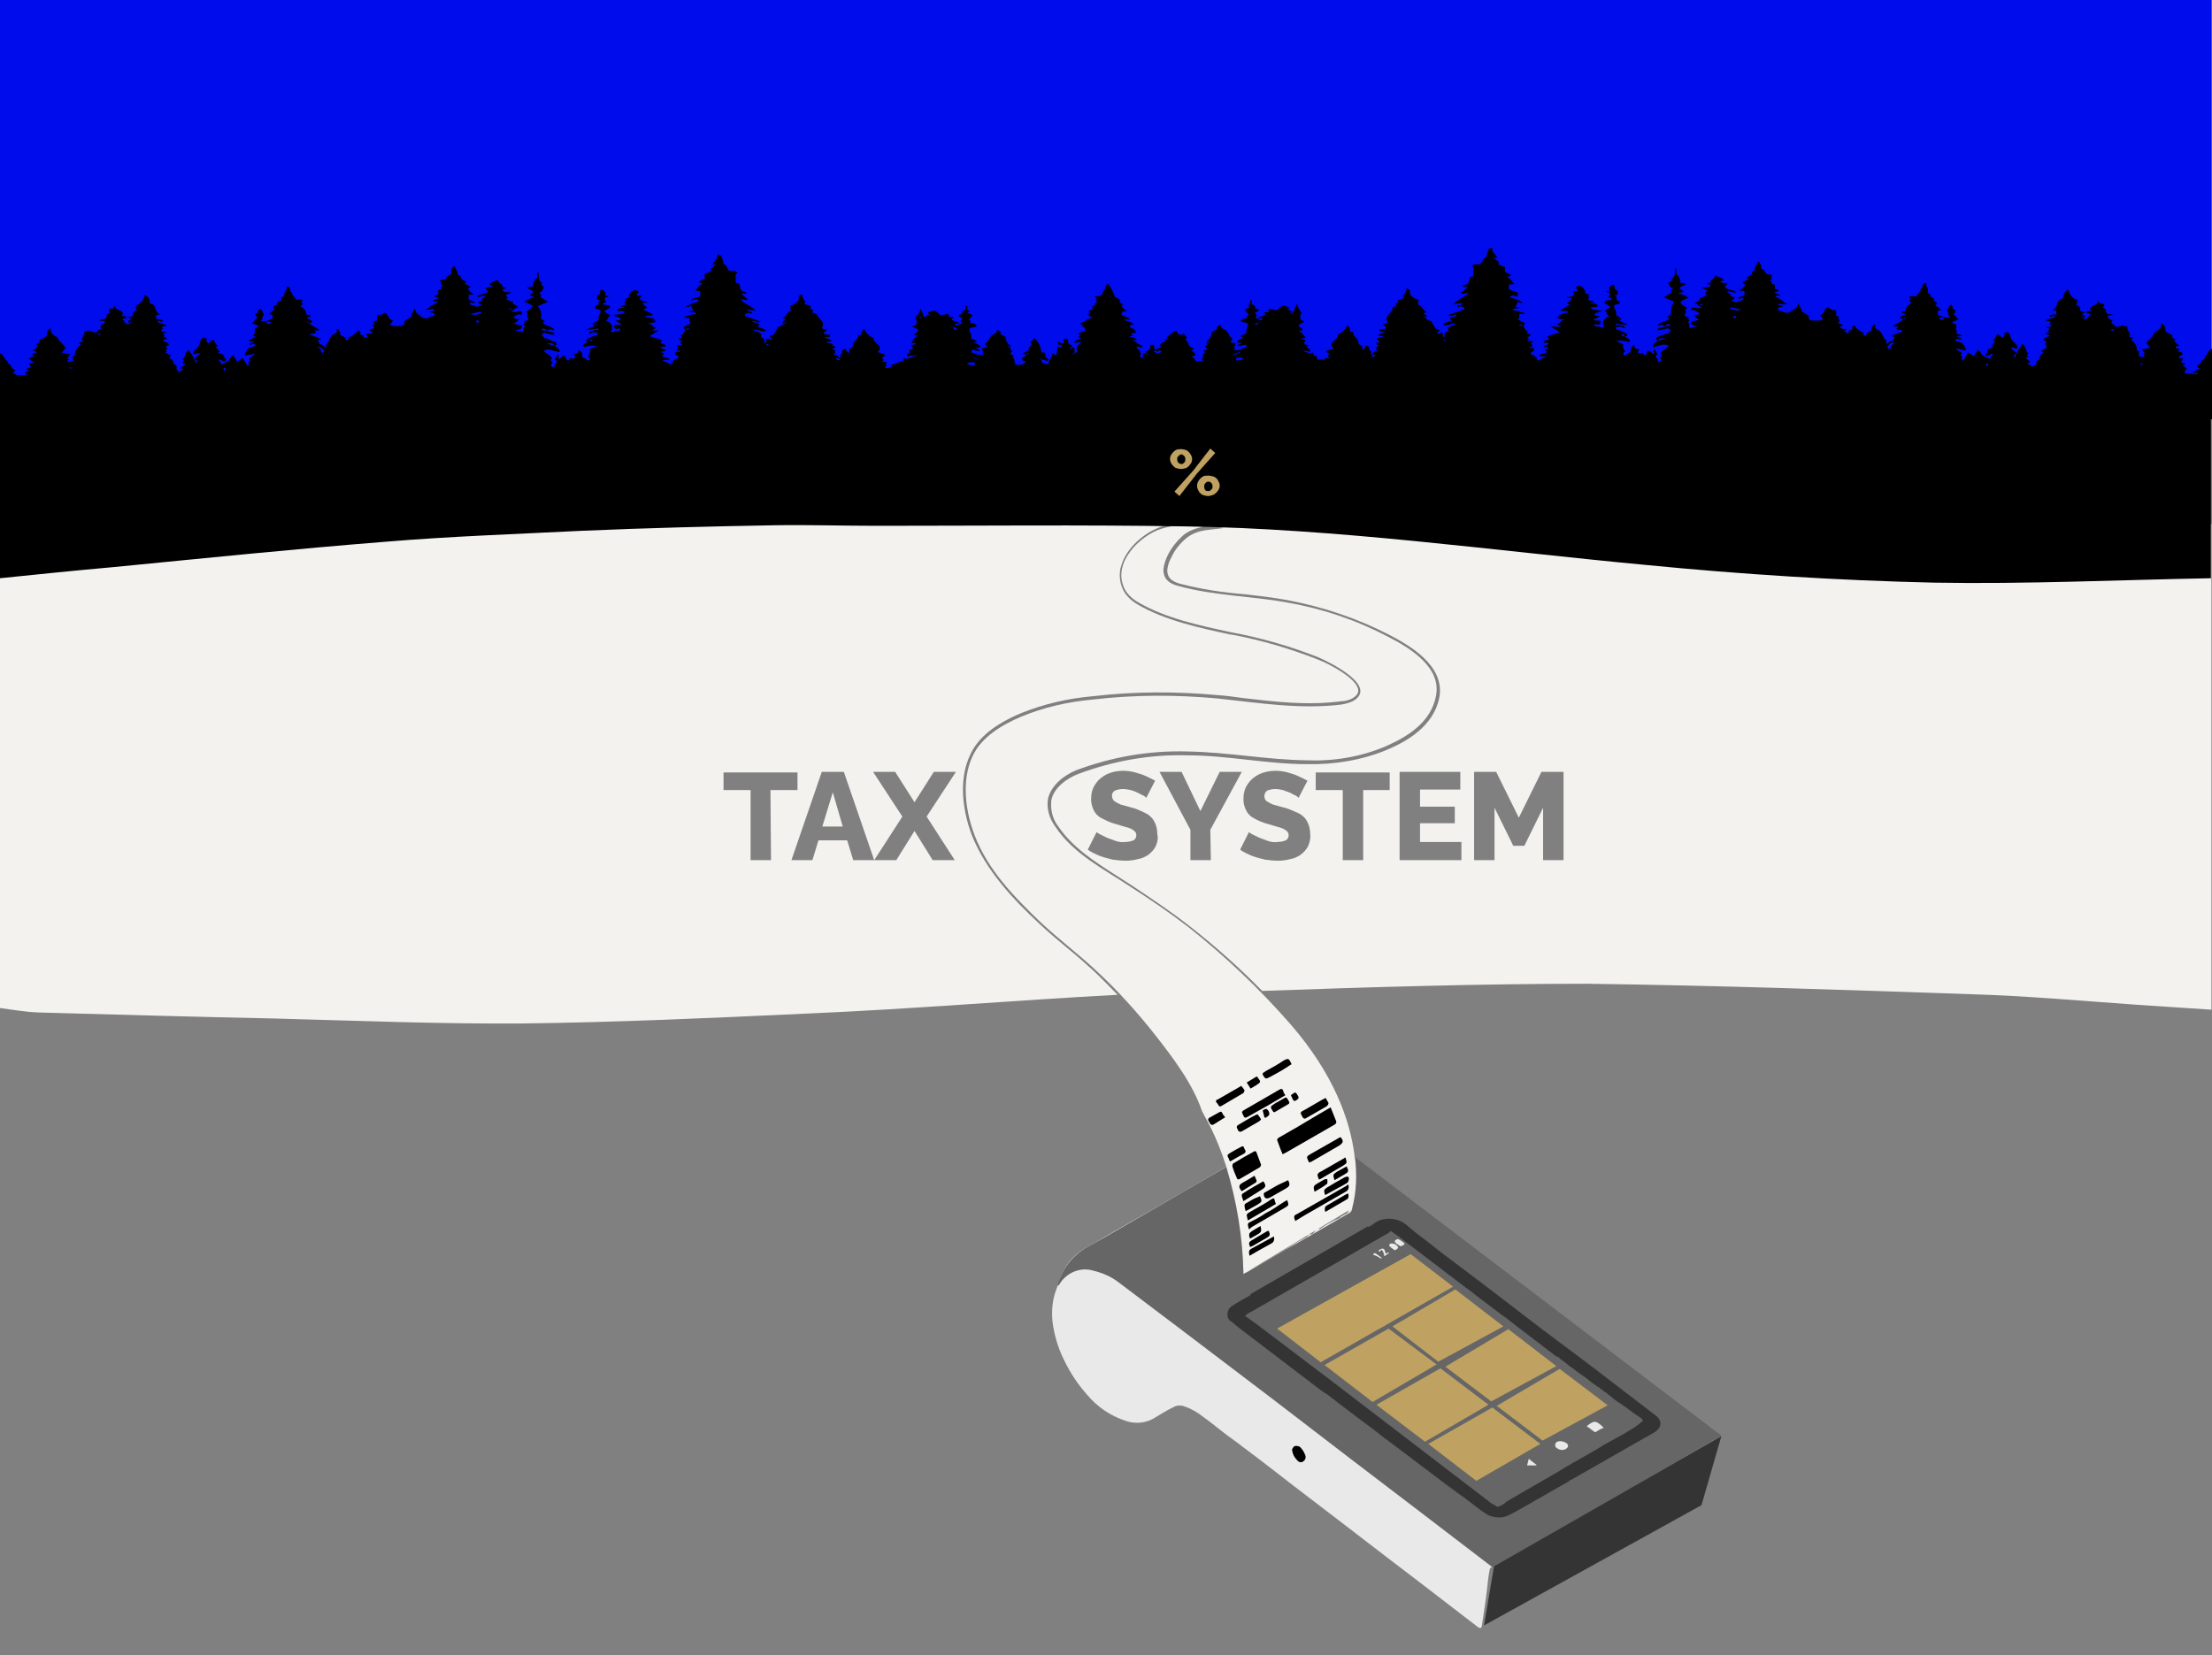<?xml version="1.0" encoding="utf-8"?>
<!-- Generator: Adobe Illustrator 24.3.0, SVG Export Plug-In . SVG Version: 6.00 Build 0)  -->
<svg version="1.1" id="Layer_1" xmlns="http://www.w3.org/2000/svg" xmlns:xlink="http://www.w3.org/1999/xlink" x="0px" y="0px"
	 viewBox="0 0 400.8 300" style="enable-background:new 0 0 400.8 300;" xml:space="preserve">
<rect x="0" y="0" width="400.8" height="300" fill="#808080" stroke="none"/>
<style type="text/css">
	.st0{fill:none;}
	.st1{fill:#E9E9E9;}
	.st2{fill:#000CEB;}
	.st3{fill:#F3F2EF;}
	.st4{fill:#666666;}
	.st5{fill:#343434;}
	.st6{fill:#BFA161;}
</style>
<rect x="0.8" class="st0" width="400" height="300"/>
<path class="st1" d="M310.8,259.6c-0.9-0.7-1.9-1.4-2.8-2.1c-2.6-2-5.1-4-7.7-5.9c-2.1-1.6-4.3-3.2-6.5-4.9c-3.5-2.6-6.9-5.3-10.4-8
	c-3.3-2.5-6.5-4.9-9.8-7.4c-4.1-3.1-8.1-6.2-12.2-9.4c-2.8-2.1-5.6-4.2-8.4-6.3c-2.6-2-5.2-4-7.8-6c-0.3-0.2-0.6-0.3-0.9-0.4
	c-0.1,0.3-0.2,0.6-0.4,1h0.6c0.1,1.2,0.3,2.4,0.4,3.5c0,0.7,0,1.5-0.1,2.2c0,0.1,0,0.2,0,0.3c0.2,0.4,0,0.8-0.3,1c0,0,0,0-0.1,0
	c0.1,0.2,0.2,0.3,0.4,0.6l-0.8,0.5l0.2,0.2l0.5-0.3c-0.1,0.6-0.3,1.1-0.5,1.6c0,0-0.1,0-0.1,0.1l-1.1,0.6c-0.1,0.1-0.2,0.2-0.3,0.3
	c-0.5,0.2-1,0.4-1.5,0.7c-0.6,0.3-1.2,0.7-1.8,1.1c-0.4,0.3-0.5,0.1-0.6-0.3c-0.6,0.5-0.5,1.6-1.6,1.4c-0.2,0.2-0.3,0.4-0.4,0.5
	c-1,0.5-1.9,1-2.8,1.6c-1.3,0.9-2.7,1.6-4,2.4c-1.1,0.7-2.3,1.3-3.4,1.9c-0.3,0.1-0.7,0.2-1,0.3l-0.1,0.1h-0.2v-0.2
	c0.1-0.4,0.2-0.7,0.2-1.1l0,0c0-0.4-0.1-0.7-0.1-1.1c0-1-0.1-2,0-3c0.1-0.4,0.2-0.8,0.3-1.2l0.2,0.1c0,0.1-0.1,0.3-0.1,0.4
	c0.5,0.4,0.2,1,0.3,1.5c0,0.2,0.2,0.4,0.4,0.6c-0.6,0.4-0.3,1.1-0.5,1.7c0.7-0.4,1.3-0.8,1.9-1.2s1.2-0.7,1.9-1.1
	c1-0.5,1-0.6,0.9-1.7c-0.9,0.1-0.6-0.7-0.8-1.1c-0.2,0-0.5,0.1-0.7,0.1c-0.2,0.1-0.4,0.3-0.5,0.4c-0.1-0.6-0.1-1.1-0.2-1.8
	c0.5-0.3,1.2-0.7,1.9-1.1c0.9-0.5,1.8-1,2.7-1.6c0.2-0.1,0.4-0.4,0.4-0.5c-0.2-0.8-0.4-1.5-0.6-2.3c0-0.2-0.1-0.3-0.2-0.5
	c0.2,0,0.4-0.1,0.6,0c0.5,0.3,0.9,0,1.2-0.3c0.2-0.2,0.4-0.4,0.6-0.6c0.3-0.2,0.4-0.7,0.1-1c0,0,0,0,0,0c-0.3-0.5-0.5-1,0.1-1.5
	c0.2-0.2,0.3-0.4,0.4-0.6l-1.3-0.4l0.3-0.7l0.3,0.2c0.1-0.2,0.2-0.3,0.3-0.5s0.3-0.5,0.3-0.6c-0.2-0.3-0.5-0.5-0.9-0.6
	c-0.1-0.1-0.5,0.2-0.6,0.4c-0.4,0.6-0.9,1.2-1.4,1.7c-0.4,0.3-0.6,0.8-0.5,1.2c-0.5,0.1-0.9,0.3-1.3,0.6c-0.5,0.5-1,1-1.4,1.5
	c-0.6-1-1.1,0.1-1.6,0.1c-0.1-0.3-0.1-0.6-0.1-0.9c-0.1-0.6-0.4-0.8-0.9-0.4c-0.5,0.3-1,0.5-1.6,0.8c-0.1,0.1-0.1,0.2-0.2,0.3
	c-0.7,0.6-0.8,0.8-0.3,1.6c0.4,0.6,0.4,1.5,0,2.1c0-0.4,0.1-0.8,0.1-1.2h-0.2c0,0.1,0,0.3-0.1,0.6c-0.2-0.4-0.3-0.7-0.4-1
	c-0.3-0.9-0.6-1.7-0.9-2.6c0-0.2,0-0.4,0-0.6L223,213c-0.1-0.4-0.2-0.8-0.3-1.2c0-0.1-0.2-0.3-0.3-0.3c-0.2,0-0.4,0.1-0.6,0.2
	l-2.4,1.4l-5.5,3.2l-10.8,6.2c-2,1.1-3.9,2.3-5.9,3.4c-2,1-3.6,2.6-4.6,4.6c-0.5,1-0.8,2.2-1.2,3.2c-0.7,1.8-0.9,3.8-0.7,5.8
	c0.3,2.4,1,4.8,2.1,7c1.1,2.3,2.5,4.4,4.1,6.2c1.9,2.3,4.4,4,7.3,4.9c1.6,0.5,3.4,0.3,4.8-0.5c1.2-0.7,2.4-1.5,3.7-2.1
	c0.5-0.3,1-0.3,1.6-0.2c1,0.3,2,0.8,2.9,1.4c1.1,0.8,2.2,1.6,3.3,2.5l2.2,1.7l0.3,0.2l1.5,1.1l0.5,0.4c0.3,0.2,1.2,0.9,1.2,0.9
	c1,0.7,8.2,6.3,8.2,6.3l10.2,7.8l6.5,5l5.9,4.5l7.8,6c1,0.8,2,1.5,3,2.3c0.3,0.2,0.6,0.3,0.7-0.2s0.1-0.9,0.2-1.3
	c0.3-2,0.6-4,0.8-5.9c0.1-1,0.2-1.9,0.4-2.9c0-0.3,0.2-0.5,0.4-0.6c0.8-0.5,1.7-1,2.5-1.5c0.3-0.1,0.6-0.2,0.9-0.3
	c0-0.1,0.1-0.3,0.2-0.3c0.8-0.5,1.5-0.9,2.3-1.4c0.7-0.4,1.4-0.8,2.1-1.1c0.3-0.1,0.6-0.2,0.9-0.2c0.2-0.6,0.7-1.2,1.5-0.8
	c0.1-0.2,0.1-0.5,0.2-0.6c0.7-0.5,1.5-0.9,2.3-1.4c1.1-0.7,2.5-0.8,3.3-1.9c0,0,0.1,0,0.2-0.1c0.7-0.4,1.5-0.7,2.2-1.1
	c1-0.6,2-1.3,3.1-1.9s2.3-1.3,3.4-1.9c1.8-1,3.6-2,5.4-3.2c1.1-0.7,2.3-1.1,3.3-1.9c1-0.7,2.1-1.3,3.2-1.8c0.5-0.3,0.9-0.6,1.4-0.9
	c0.1-0.1,0.3-0.1,0.5-0.2c0.3-0.1,0.7-0.2,1-0.3c0.3-0.2,0.6-0.5,0.7-0.9C311.3,260.1,311,259.8,310.8,259.6z M232.2,212.5
	L232.2,212.5z"/>
<polygon class="st1" points="244.6,217.3 244.6,217.3 244.6,217.3 "/>
<path class="st2" d="M0,0v72.9c42.7,0,85.4,0,128.1-0.1c11.3,0,22.6-0.8,33.8-1.2c10.7-0.4,21.4-0.9,32.1-1.2
	c11.1-0.2,22.3-0.6,33.4-0.8c0.2,1,0.8,1.9,1.6,2.5h-0.1c9.3,0.2,18.6,0.9,27.9,1.1c10.8,0.2,21.5,1.7,32.3,2.2
	c3.8,0.2,7.6,0.3,11.5,0.4c14.3-0.5,28.5-1.9,42.5-4.3c14.3,0.7,28.6,0,43,0.1c4.9,0,9.8,0.7,14.6,1.1V0H0z"/>
<path class="st3" d="M225.3,230.9L245,219c0,0,4.8-15-11.2-33.4c-5.6-6.4-11.8-12.3-18.5-17.6c-3.4-2.6-6.9-5-10.5-7.3
	c-4.8-3.2-10.3-5.9-13.6-10.9c-1.1-1.5-1.6-3.3-1.3-5.1c0.6-2.4,2.9-4.2,5.1-5.1c6.4-2.4,13.2-3.6,20.1-3.4
	c7.2,0.1,14.4,1.5,21.6,1.6c4.9,0.2,9.8-0.6,14.3-2.5c4.1-1.8,8.3-4.4,9.2-9.2c1-5.2-4.8-8.7-8.7-10.7c-5.7-3-11.9-5.1-18.3-6.2
	c-6.5-1.2-13.2-1.2-19.7-3c-1.6-0.4-2.7-1.2-2.7-3c0.1-0.9,0.4-1.8,0.8-2.6c0.7-1.4,1.7-2.6,2.8-3.6c1-0.8,2.3-1.3,3.6-1.5
	c-2.8-0.6-5.7-0.4-8.3,0.6c-4,1.7-8.5,6.7-5.6,11.2c0.6,0.8,1.3,1.4,2.2,1.9c5,2.9,11.2,4.2,16.8,5.4c5.4,1,10.6,2.5,15.7,4.5
	c2.1,0.9,11.1,5.3,6.3,8c-0.7,0.3-1.4,0.5-2.1,0.6c-7.4,0.9-14.9-0.3-22.3-1.1c-7.6-0.7-15.2-0.7-22.8,0.2
	c-4.4,0.4-8.8,1.4-12.9,3.1c-3.5,1.5-7.2,3.7-8.8,7.2c-2,4.3-1.3,9.9,0.4,14.3c2.4,6.3,7.2,11.2,12,15.8c3.2,3,6.8,5.7,10,8.7
	c3.9,3.6,7.5,7.6,10.8,11.8c3.2,4.1,6.7,8.7,8.4,13.7C218.2,202.4,224.7,211.7,225.3,230.9z"/>
<path d="M241.1,200.7l1,2.5c0.1,0.4-0.1,0.5-0.4,0.7l-4,2.3l-4.7,2.7l-0.6,0.3c-0.4-0.9-0.7-1.8-1-2.6c0-0.1,0.2-0.4,0.3-0.4
	c2.3-1.3,4.7-2.7,7-4.1L241.1,200.7z"/>
<path d="M227.6,208.7c0.3,0.8,0.6,1.6,0.9,2.4c0,0.1-0.1,0.4-0.3,0.5c-1.2,0.7-2.4,1.4-3.6,2.1c-0.2,0.1-0.4,0.1-0.5-0.2
	c-0.3-0.7-0.6-1.4-0.8-2.1c0-0.2,0-0.3,0.1-0.5c1.3-0.8,2.7-1.6,4-2.3C227.4,208.7,227.5,208.7,227.6,208.7z"/>
<path d="M232.9,198.5l-2.9,1.7c-1.3,0.7-2.6,1.5-3.9,2.2c-0.4,0.2-0.6,0.3-0.8-0.2c-0.3-0.6-0.4-0.7,0.1-1c2.1-1.2,4.3-2.5,6.4-3.7
	c0.3-0.2,0.6-0.2,0.7,0.2S232.7,198.2,232.9,198.5z"/>
<path d="M244.3,214.7c0.2,0.5,0,1.1-0.5,1.3c0,0,0,0,0,0c-2.4,1.4-4.9,2.8-7.3,4.2l-1.8,1.1c-0.3-0.7-0.3-1,0.2-1.2l9.1-5.2
	C244.1,214.8,244.2,214.7,244.3,214.7z"/>
<path d="M226.3,222.8c-0.1-0.2-0.1-0.5-0.2-0.8c0-0.1,0.1-0.4,0.2-0.4c1-0.5,2-1,3-1.7c1.2-0.6,2.3-1.4,3.4-2.1
	c0.2-0.1,0.4-0.2,0.5-0.3c0.4,0.9,0.3,1-0.4,1.4c-2,1.2-4,2.3-6,3.5C226.6,222.6,226.5,222.7,226.3,222.8z"/>
<path d="M237.2,210.7c-0.1-0.2-0.1-0.3-0.2-0.4c-0.3-0.7-0.2-0.7,0.4-1.1l5.1-2.9c0.1-0.1,0.2-0.1,0.4-0.2c0.6,0.7,0.5,1-0.2,1.5
	l-5,2.9C237.6,210.6,237.4,210.6,237.2,210.7z"/>
<path d="M224.9,196.8c0.2,0.2,0.4,0.5,0.6,0.8c0,0.1-0.1,0.4-0.2,0.5c-1.3,0.8-2.6,1.5-3.9,2.3c-0.6,0.4-0.6-0.2-0.9-0.5
	c-0.2-0.1-0.2-0.3-0.1-0.5c0-0.1,0.1-0.1,0.2-0.1l4-2.3L224.9,196.8z"/>
<path d="M228.8,194.5c0.2-0.1,0.4-0.3,0.6-0.4c1.1-0.6,2.2-1.2,3.2-1.9c0.8-0.4,0.9-0.4,1.3,0.4c0,0.1,0.1,0.1,0.1,0.3
	c-0.4,0.2-0.7,0.5-1.1,0.7c-0.9,0.6-1.9,1.1-2.8,1.6c-0.8,0.4-0.8,0.4-1.3-0.4L228.8,194.5z"/>
<path d="M236.2,202.7c-0.1-0.1-0.1-0.1-0.1-0.1c-0.6-1-0.6-1,0.4-1.5l3.1-1.8c0.2-0.1,0.4-0.2,0.6-0.3l0.4,0.7
	c0.2,0.2,0.1,0.5-0.1,0.7c0,0-0.1,0-0.1,0.1l-4,2.3C236.4,202.6,236.3,202.7,236.2,202.7z"/>
<path d="M243.8,209.8c0.3,1,0.3,1-0.5,1.5l-3.9,2.3c-0.1,0.1-0.3,0.1-0.4,0.2c-0.4-0.9-0.4-1.1,0.4-1.5c1.4-0.8,2.8-1.6,4.2-2.4
	C243.6,209.8,243.7,209.8,243.8,209.8z"/>
<path d="M231.2,218.2l-5.1,3c-0.1-0.3-0.1-0.6-0.2-0.9c0-0.2,0.1-0.3,0.2-0.4c0.3-0.2,0.7-0.4,1-0.6c1.1-0.6,2.2-1.2,3.2-1.9
	c0.5-0.3,0.6-0.3,0.7,0.3C231.1,217.9,231.1,218.1,231.2,218.2z"/>
<path d="M228.5,202.9c-0.1,0.1-0.2,0.2-0.3,0.3l-3.1,1.8c-0.3,0.2-0.6,0.2-0.8-0.2c-0.3-0.6-0.3-0.7,0.2-1c0.9-0.5,1.8-1.1,2.8-1.6
	c0.2-0.1,0.6-0.3,0.6-0.2C228.1,202.3,228.3,202.5,228.5,202.9z"/>
<path d="M233.4,213.9c0.4,0.8,0.3,1.1-0.4,1.5c-0.9,0.5-1.9,1.1-2.8,1.6c-0.7,0.4-1.1,0.2-1.2-0.4c-0.1-0.4,0.2-0.5,0.4-0.6
	c0.7-0.4,1.4-0.8,2.1-1.2L233.4,213.9z"/>
<path d="M225.3,217.7c-0.1-0.3-0.2-0.6-0.3-0.9c0-0.2,0-0.4,0.2-0.5c1.2-0.8,2.5-1.5,3.7-2.2c0.5,0.7,0.5,1-0.1,1.4
	C227.7,216.2,226.6,216.9,225.3,217.7z"/>
<path d="M240.1,216.6c-0.3-0.9-0.2-1,0.4-1.4c1-0.6,2-1.2,3.1-1.8c0.2-0.1,0.5-0.2,0.7-0.1c0.2,0.1,0.1,0.8-0.1,1s-0.5,0.3-0.8,0.5
	L240.1,216.6z"/>
<path d="M234.1,262.7c0.1-0.1,0.2-0.5,0.5-0.6c0.3-0.1,0.6,0,0.9,0.1c0.4,0.4,0.7,0.8,0.9,1.3c0.3,0.5,0.2,1.1-0.3,1.4
	c-0.5,0.3-0.9,0-1.2-0.4C234.5,264.1,234.2,263.5,234.1,262.7z"/>
<path d="M230.8,224.1c0.2,0.5,0,1.1-0.5,1.3c0,0,0,0,0,0c-1.3,0.7-2.5,1.4-3.9,2.2c-0.1-0.5-0.2-0.9,0.2-1.2
	C228,225.6,229.4,224.9,230.8,224.1z"/>
<path d="M230.9,201.6l-0.2-0.1c-0.6-0.9-0.6-0.9,0.3-1.5c0.5-0.3,1.1-0.6,1.6-0.9c0.3-0.2,0.5-0.3,0.7,0.1s0.6,0.7,0,1L230.9,201.6z
	"/>
<path d="M240.1,219.6c-0.1-0.5-0.1-0.9,0.3-1.1l3.6-2.1c0.1,0,0.2,0,0.3-0.1c0.1,0.5,0.1,0.9-0.3,1.1l-3.6,2.1
	C240.3,219.6,240.2,219.6,240.1,219.6z"/>
<path d="M222.9,210.5c-0.1-0.1-0.2-0.2-0.2-0.4c-0.4-0.7-0.4-0.8,0.3-1.2s1.2-0.7,1.8-1c0.2-0.1,0.5-0.3,0.6,0.1s0.6,0.7,0,1.1
	C224.6,209.5,223.8,210,222.9,210.5z"/>
<path d="M227.3,213.1c0.1,0.1,0.1,0.3,0.2,0.4c0.3,0.7,0.3,0.7-0.4,1.1l-2.1,1.3c-0.6-0.7-0.6-1.1,0.1-1.5S226.5,213.6,227.3,213.1z
	"/>
<path d="M222,202.5l-2.1,1.3c-0.1,0.1-0.4,0.1-0.5,0c0,0-0.1-0.1-0.1-0.1c-0.1-0.2-0.2-0.3-0.3-0.5s-0.2-0.4,0.1-0.6
	c0.6-0.3,1.2-0.7,1.8-1c0.3-0.2,0.5-0.1,0.6,0.2S221.8,202.2,222,202.5z"/>
<path d="M226.5,226c-0.3-0.7-0.2-0.9,0.3-1.2c0.9-0.5,1.8-1.1,2.7-1.6c0.1-0.1,0.3-0.1,0.4-0.1c0.3,0.7,0.2,0.9-0.3,1.2l-2.6,1.5
	C226.8,225.9,226.6,226,226.5,226z"/>
<path d="M228.3,216.8c0.4,0.9,0.4,1-0.4,1.5c-0.5,0.3-1.1,0.6-1.6,0.9l-0.6,0.3c-0.1-0.3-0.2-0.7-0.2-1.1c0-0.2,0.4-0.4,0.6-0.5
	c0.5-0.3,1-0.6,1.5-0.8C227.9,217,228.1,216.9,228.3,216.8z"/>
<path d="M241.8,213.9c-0.3-1-0.3-1,0.4-1.5c0.6-0.3,1.2-0.7,1.8-1c0.4,0.8,0.4,1-0.3,1.4L241.8,213.9z"/>
<path d="M238.2,216c-0.3-0.9-0.2-1.1,0.5-1.5c0.4-0.2,0.8-0.5,1.2-0.7c0.2-0.1,0.4-0.1,0.6-0.1c0,0.3,0.1,0.8-0.1,0.9
	C239.8,215.1,239,215.5,238.2,216z"/>
<path d="M225.9,196.2l1.8-1.1c0.1,0.1,0.2,0.1,0.2,0.2c0.6,0.8,0.6,0.8-0.3,1.4l-1,0.6L225.9,196.2z"/>
<path d="M228.4,222.2c0.2,0.9,0.2,1.1-0.5,1.5l-1.4,0.8c-0.3-0.8-0.2-1,0.4-1.4L228.4,222.2z"/>
<path d="M229.1,202.5c-0.1-0.4-0.2-0.8-0.3-1.2c0-0.1,0.6-0.4,0.7-0.3c0.3,0.2,0.5,0.5,0.5,0.9c0,0.3-0.4,0.5-0.7,0.7L229.1,202.5z"
	/>
<path d="M233.9,198.5c0.8-0.6,0.8-0.6,1.1-0.2c0.4,0.6,0.4,0.8-0.1,1.1S234.4,199.6,233.9,198.5z"/>
<path class="st4" d="M245.5,209.7c0.4,3.1,0.3,6.3-0.5,9.3c0,0.4-0.3,0.8-0.6,0.9c-3.5,2-7,4.1-10.6,6.1l-7.9,4.6
	c-0.2,0.1-0.3,0.1-0.6,0.3c-0.1-6.6-1.2-13.1-3.1-19.4l-0.7,0.4l-12.6,7.3c-3.8,2.2-7.7,4.5-11.5,6.6c-2,1-3.6,2.6-4.7,4.5
	c-0.4,0.8-0.8,1.7-1.1,2.6l0.2,0.1c0.1-0.1,0.1-0.2,0.2-0.3c1.3-2.1,3.8-3.1,6.1-2.4c1.7,0.4,3.3,1.1,4.7,2.2
	c4.1,3.1,8.2,6.2,12.3,9.3l15.8,12l14.2,10.9l11.8,9c4.4,3.4,8.8,6.7,13.2,10.1c0.3,0.3,0.8,0.3,1.1,0l15.1-8.8
	c4.4-2.5,8.8-5.1,13.2-7.6l10-5.8c0.8-0.4,1.5-0.9,2.4-1.4L245.5,209.7z M250.2,228.1c-0.2-0.1-0.4-0.3-0.7-0.4
	c-0.2-0.1-0.5-0.2-0.7-0.3c0.1-0.2,0.2-0.4,0.5-0.2s0.7,0.5,1.1,0.8L250.2,228.1z M250.8,227.7c0-0.2,0-0.4-0.1-0.6
	c-0.1-0.2-0.2-0.4-0.3-0.6l-0.5,0.4c0-0.1-0.1-0.3-0.1-0.3c0.2-0.1,0.4-0.2,0.6-0.3c0.6,0,0.5,0.5,0.7,0.9l0.5-0.2l0.1,0.1
	L250.8,227.7z M252.7,226.6c-0.4-0.3-0.7-0.5-1-0.8c0,0,0.1-0.4,0.2-0.4c0.6-0.1,1.1,0.1,1.4,0.6
	C253.4,226.2,253.1,226.5,252.7,226.6z M254.4,225.6c-0.2,0.1-0.4,0.2-0.6,0.3c-0.3-0.2-0.7-0.4-1-0.7c-0.1-0.1-0.1-0.3,0-0.4
	c0.2-0.1,0.4-0.3,0.6-0.2c0.4,0.2,0.7,0.4,1,0.7C254.5,225.3,254.5,225.5,254.4,225.6z M278.4,265.6h-1.7c0.1-0.4,0.2-0.8,0.3-1.2
	l1.4,1.1L278.4,265.6z M284.1,262.2c-0.2,0.4-0.6,0.6-1.1,0.6c-0.2,0-0.3-0.1-0.5-0.1c-0.4-0.2-0.8-0.4-0.7-0.9s0.5-0.6,1-0.6
	c0.2,0,0.3,0.1,0.5,0.1C283.9,261.5,284.2,261.8,284.1,262.2L284.1,262.2z M289.2,259.5c-0.1,0.1-0.2,0.1-0.3,0
	c-0.5-0.3-0.9-0.7-1.4-1c0.1-0.1,0.1-0.1,0.1-0.1c1.3-1,1.6-1,3,0.4C290.1,258.9,289.7,259.2,289.2,259.5L289.2,259.5z"/>
<polygon class="st5" points="227.8,235.1 229.1,236.2 250.8,223.7 247.8,222.3 226.5,234.6 "/>
<path class="st0" d="M282.9,266.1h0.1c0.2-0.1,0.5-0.2,0.7-0.3l0.7-0.4l0.6-0.4l0.8-0.4l6.2-3.6l2-1.1l0.2-0.1l0,0l0.8-0.5
	c0.8-0.4,1.7-0.9,2.4-1.5c-0.3-0.6-0.9-0.8-1.3-1.1l-1.9-1.4l-0.6-0.4c0,0,0-0.1-0.1-0.1l-0.8-0.5l-1.9-1.5c0,0,0-0.1-0.1-0.1
	l-0.2-0.1l-0.9-0.7c0,0-0.1-0.1-0.1-0.1c-0.2-0.1-0.3-0.2-0.5-0.3l-0.7-0.5c-0.6-0.5-1.3-1.1-2-1.5s-1.4-1.2-2.2-1.6l-0.5-0.4
	l-0.1-0.1l-1.2-0.9c-0.1-0.2-0.3-0.2-0.4-0.3s-0.2-0.2-0.4-0.2l-6.3-4.8c-1.1-0.9-2.3-1.8-3.4-2.6l-0.4-0.3l-4.5-3.4
	c-0.1-0.1-0.1-0.1-0.2-0.2l-1.5-1.1l-2.1-1.6l-0.5-0.4l-0.2-0.1l-1.4-1.1l-5-3.8l-0.8-0.6l-0.8-0.6l-1-0.8l0,0
	c-0.5-0.4-1.1-0.9-1.7-1.2c-0.1,0.1-0.2,0.1-0.3,0.2l-24.9,14.3h0.1h-0.1l0,0c-0.4,0.2-0.8,0.5-1.2,0.8l3.3,2.4c0.1,0,0.2,0,0.2,0
	c0,0.2,0.1,0.4,0.3,0.5l2.4,1.8l3.9,3c0.7,0.6,1.4,1.1,2.2,1.6c1,0.7,2,1.4,2.8,2.3c-0.1,0.1-0.1,0.2-0.1,0.3l-0.1,0.1
	c-0.1,0-0.2,0-0.2,0.2c0.1,0,0.2-0.1,0.2-0.2l0.1-0.1c0.2,0,0.2-0.1,0.3-0.3l1.9,1.4c1.5,1.1,3,2.3,4.5,3.4c0.2,0.2,0.4,0.5,0.8,0.6
	c0.1,0.1,0.1,0.2,0.2,0.2c1,0.8,2.1,1.5,3.2,2.3c1.5,1.2,3,2.4,4.6,3.5c0.6,0.6,1.3,1,2,1.5c1.5,1.3,3,2.5,4.6,3.6
	c0.4,0.3,0.8,0.6,1.2,1l2.3,1.7c0.3,0.2,0.5,0.4,0.8,0.5c0,0,0,0,0,0.1l3.4,2.6c0,0,0,0.1,0,0.1c0.3,0.1,0.6,0.5,1,0.5
	c0.6-0.3,1.2-0.6,1.8-1.1h0.1l1.5-0.9c0.2-0.1,0.4-0.3,0.6-0.3l7.1-4.1C282.7,266.5,282.8,266.3,282.9,266.1z"/>
<path class="st5" d="M273.8,274.5l0.6-0.4L273.8,274.5L273.8,274.5z"/>
<path class="st5" d="M284.5,265.4l-0.7,0.4C284,265.7,284.2,265.6,284.5,265.4z"/>
<path class="st5" d="M294,259.9l0.2-0.1l0,0L294,259.9z"/>
<path class="st5" d="M290.1,262.2c0.6-0.4,1.2-0.7,1.9-1.1l-6.2,3.6C287.3,263.8,288.7,263,290.1,262.2z"/>
<path class="st5" d="M284.4,268.4l0.4-0.2L284.4,268.4L284.4,268.4z"/>
<path class="st5" d="M294,259.9l-2,1.1L294,259.9z"/>
<path class="st5" d="M284.5,265.4l1.4-0.8l-0.8,0.4L284.5,265.4z"/>
<path class="st5" d="M226.9,237.5L226.9,237.5L226.9,237.5L226.9,237.5z"/>
<path class="st5" d="M226.1,234.9L226.1,234.9l0.8-0.5L226.1,234.9z"/>
<path class="st0" d="M241,249.9l1.9,1.4c1.5,1.1,3,2.3,4.5,3.4c0.2,0.2,0.4,0.5,0.8,0.6c0.1,0.1,0.1,0.2,0.2,0.2
	c1,0.8,2.1,1.6,3.2,2.3c1.5,1.2,3,2.4,4.6,3.5c0.6,0.6,1.3,1,2,1.5c1.5,1.3,3,2.5,4.6,3.6c0.4,0.3,0.8,0.6,1.2,1l2.3,1.7
	c0.3,0.2,0.5,0.4,0.8,0.5c0,0,0,0,0,0.1l3.4,2.6c0,0,0,0.1,0,0.1c0.3,0.1,0.6,0.5,1,0.5c0.6-0.2,1.1-0.6,1.6-0.9l0,0l-0.6,0.3
	l2.9-1.7c0.1,0,0.2,0,0.2,0h0.1c0.1,0.3,0.2,0.6,0.4,0.8c-0.2-0.3-0.3-0.5-0.4-0.8c0.2-0.3,0.4-0.5,0.7-0.6c1.6-0.9,3.1-1.8,4.7-2.7
	c0.5-0.3,1-0.5,1.4-0.9l1.3-0.8c0.2-0.1,0.5-0.3,0.7-0.4l1.4-0.8c1.4-0.8,2.9-1.6,4.3-2.5c0.6-0.4,1.2-0.7,1.9-1.1l2-1.1l0.2-0.1
	l0.8-0.5c0.8-0.4,1.7-0.9,2.4-1.5c-0.3-0.6-0.9-0.8-1.3-1.1l-1.9-1.4l-0.6-0.4c0,0,0-0.1-0.1-0.1l-0.8-0.5l-1.9-1.4
	c0,0,0-0.1-0.1-0.1l-0.2-0.1l-0.9-0.7c0,0-0.1-0.1-0.1-0.1c-0.2-0.1-0.3-0.2-0.5-0.3l-0.7-0.5c-0.6-0.5-1.3-1.1-2-1.5
	s-1.4-1.2-2.2-1.6l-0.5-0.4l-0.1-0.1l-1.2-0.9c-0.1-0.2-0.3-0.2-0.4-0.3s-0.2-0.2-0.4-0.2l-6.3-4.8c-1.1-0.9-2.3-1.8-3.4-2.6
	l-0.4-0.3l-4.5-3.4c-0.1-0.1-0.1-0.1-0.2-0.2l-1.5-1.1l-2.1-1.6l-0.5-0.4l-0.2-0.1l-1.4-1.1l-5-3.8l-0.8-0.6l-0.8-0.6l-1-0.8l0,0
	c-0.5-0.4-1.1-0.9-1.7-1.2c-0.1,0.1-0.2,0.1-0.3,0.2l-24.9,14.3c-0.4,0.2-0.8,0.5-1.2,0.8l3.3,2.4c0.1,0,0.2,0,0.2,0
	c0,0.2,0.1,0.4,0.3,0.5l2.4,1.8l3.9,3c0.7,0.6,1.4,1.1,2.2,1.6c0.8,0.5,1.5,1.1,2.2,1.7L241,249.9L241,249.9z"/>
<path class="st5" d="M265.4,271.7L265.4,271.7l-1-0.7L265.4,271.7z"/>
<path class="st5" d="M240.2,252.5l-0.6-0.4C239.8,252.2,240,252.4,240.2,252.5z"/>
<path class="st5" d="M265.4,271.7L265.4,271.7l3,2.3l0,0L265.4,271.7z"/>
<path class="st5" d="M261.3,268.6l3.1,2.4l-2-1.5L261.3,268.6z"/>
<path class="st5" d="M240.6,252.7l-0.4-0.2l12.2,9.3c-1.1-0.9-2.2-1.7-3.4-2.6C246.2,257,243.4,254.9,240.6,252.7z"/>
<path class="st5" d="M299.8,256.4l-9.9-7.6l-3.3-2.5l-2.4-1.8c-1.6-1.2-3.2-2.4-4.8-3.6c-3.7-2.8-7.4-5.7-11.1-8.5
	c-1.9-1.4-3.8-2.9-5.7-4.3c-1.4-1-2.7-2.1-4-3.1c-0.7-0.5-1.4-1.1-2.1-1.6l-1.2-1c-1.4-1.4-3.5-1.9-5.4-1.2
	c-0.4,0.2-0.8,0.4-1.1,0.7l0,0l-22.7,13.1l0,0c-0.2,0.1-0.5,0.3-0.7,0.4l-0.9,0.5l0,0l-1.1,0.7c-0.8,0.4-1.2,1.3-0.9,2.2
	c0.1,0.3,0.3,0.6,0.6,0.7c0.7,0.6,1.4,1.2,2.1,1.7l0,0l14.3,10.9l0.6,0.4l0.4,0.2c2.8,2.2,5.6,4.3,8.4,6.4c1.1,0.9,2.2,1.7,3.4,2.6
	l9,6.8l1.1,0.8l2,1.5l1,0.7l0,0l3,2.3l0,0l0.3,0.2c0.1,0.1,0.2,0.1,0.3,0.2c0.9,0.7,2.1,0.9,3.2,0.8c0.6-0.1,1.1-0.3,1.6-0.6
	l0.6-0.3l2.5-1.4l0.5-0.3l7-4l0-0.1l0.3-0.1l10.7-6.1l-5.3,3l0,0l9.5-5.4C301.2,258.8,301.3,257.4,299.8,256.4z M295,259.4l-0.8,0.5
	L294,260l-2,1.1c-0.6,0.4-1.3,0.7-1.9,1.1c-1.4,0.9-2.8,1.6-4.3,2.5l-1.4,0.8c-0.2,0.1-0.5,0.3-0.7,0.4l-1.3,0.8l-7.1,4.1l-2.9,1.7
	l0.6-0.3l0,0c-0.5,0.4-1,0.7-1.6,0.9c-0.4-0.1-0.6-0.4-1-0.5L240.9,250l-0.8-0.6l-12.4-9.4l0,0l-2.1-1.5c0.3-0.3,0.7-0.6,1.2-0.8
	l24.9-14.3c0.1-0.1,0.2-0.2,0.3-0.3c0.6,0.4,1.1,0.8,1.7,1.2l0,0l1,0.8l0.8,0.6l0.8,0.6l5,3.8l1.4,1.1l0.2,0.1l0.5,0.4l2.1,1.6
	l1.5,1.1c0.1,0.1,0.1,0.1,0.2,0.2l4.5,3.4l0.4,0.3c1.2,0.8,2.3,1.8,3.4,2.6l6.3,4.8c0.1,0.1,0.2,0.2,0.4,0.2s0.3,0.2,0.4,0.3
	l1.2,0.9l0.1,0.1l0.5,0.4c0.8,0.5,1.4,1.1,2.2,1.6s1.3,1,2,1.5l0.7,0.5c0.1,0.1,0.3,0.2,0.5,0.3c0,0,0.1,0.1,0.1,0.1l0.9,0.7
	l0.2,0.1c0,0,0.1,0,0.1,0.1l1.9,1.5l0.8,0.5c0,0,0.1,0.1,0.1,0.1l0.6,0.4l1.9,1.4c0.4,0.3,1,0.5,1.3,1.1
	C296.7,258.4,295.9,258.9,295,259.4L295,259.4z"/>
<polygon class="st6" points="231.4,240.8 255.6,227.3 263.3,233.2 239.3,246.9 "/>
<polygon class="st6" points="240,247.4 248.7,254.1 260.3,247.3 251.6,240.8 "/>
<polygon class="st6" points="249.4,254.6 258.2,261.3 269.7,254.6 261,248 "/>
<polygon class="st6" points="252.3,240.4 260.6,246.8 272.4,240.4 263.7,233.7 "/>
<polygon class="st6" points="261.9,247.7 270.2,254 282,247.6 273.3,240.9 "/>
<polygon class="st6" points="258.8,261.7 267.5,268.4 279.1,261.7 270.4,255.1 "/>
<polygon class="st6" points="271.2,254.8 279.5,261.1 291.3,254.7 282.6,248.1 "/>
<polygon class="st5" points="268.9,294.6 270.7,283.9 311.9,260.3 308.3,272.8 "/>
<polygon class="st3" points="149,149.8 152.7,149.8 150.9,143.6 "/>
<path class="st3" d="M350.5,95.6c-16.4-0.3-32.7-1.6-49.1-2.9c-12-0.9-23.9-2.2-35.9-3.4c-0.3-0.1-0.6-0.1-1-0.2
	c-4.8-0.9-9.6-1.5-14.5-1.7l-0.1-0.4c-11.8-0.6-23.6-1.5-35.4-1.7c-18.6-0.3-37.1-0.1-55.7-0.1c-6.1,0-12.3-0.2-18.4-0.1
	c-11.6,0.2-23.2,0.6-34.9,1c-12,0.5-23.9,1-35.8,2c-16.5,1.3-32.9,3-49.3,4.6c-6.8,0.7-13.6,1.3-20.4,2v88c2.3,0.3,4.5,0.7,6.8,0.8
	c14.3,0.4,28.7,0.8,43,1.1c14.9,0.4,29.8,1,44.7,0.9c17.3-0.2,34.5-1,51.8-1.8c18.8-0.8,37.5-2.4,56.2-3.4c-1.4-1.4-2.8-2.9-4.2-4.2
	s-3.1-2.8-4.7-4.1c-1.8-1.5-3.6-3-5.3-4.6c-4.6-4.3-9.6-9.5-12.2-16c-2-5.3-2.2-10.7-0.3-14.6c1.4-3.1,4.4-5.5,9.1-7.5
	c4.2-1.7,8.5-2.7,13-3.1c7.6-0.9,15.3-0.9,22.9-0.2c1.4,0.1,2.9,0.3,4.3,0.5c5.9,0.7,11.9,1.4,17.9,0.6c0.7,0,1.4-0.2,2-0.5
	c1.2-0.7,1.1-1.3,1.1-1.5c-0.1-2-5-4.7-7.4-5.6c-5.1-2-10.3-3.5-15.6-4.5h-0.2c-5.5-1.2-11.7-2.5-16.7-5.4c-0.9-0.5-1.7-1.2-2.3-2
	c-1-1.5-1.3-3.5-0.7-5.2c1-3.2,4.1-5.7,6.6-6.7c3-1.3,6.7-0.9,8.6-0.6l3.4,0.6l-3.4,0.4c-1.2,0.2-2.4,0.6-3.4,1.4
	c-1.1,0.9-2.1,2.1-2.7,3.4c-0.4,0.7-0.7,1.5-0.8,2.4c0,1.3,0.6,2,2.3,2.5c3.9,1,7.8,1.6,11.7,1.9c2.6,0.3,5.3,0.6,7.9,1.1
	c6.4,1.2,12.6,3.3,18.4,6.3c3,1.6,10.1,5.3,9,11.3c-1,5.2-5.9,8-9.5,9.5c-4.6,1.9-9.5,2.7-14.5,2.6c-3.6,0-7.2-0.4-10.8-0.8
	s-7.2-0.8-10.8-0.8c-6.8-0.2-13.5,1-19.9,3.4c-2,0.8-4.3,2.4-4.8,4.7c-0.2,1.7,0.2,3.4,1.2,4.7c2.6,3.9,6.7,6.5,10.6,9
	c0.9,0.6,1.9,1.2,2.8,1.8c3.6,2.4,7.2,4.8,10.5,7.4c4.6,3.6,9,7.5,13.1,11.7c19.6-0.7,39.3-1.3,58.9-1.3c23.2,0.3,46.4,1.1,69.7,1.9
	c9.9,0.3,19.9,1.2,29.8,1.9c4.5,0.3,9.1,0.6,13.6,0.9v-88C384,95.1,367.3,95.9,350.5,95.6z M139.7,155.9H136v-12.7h-4.9v-3.2h13.4
	v3.2h-4.9L139.7,155.9z M154.6,155.9l-1.1-3.6h-5.2l-1.1,3.6h-3.8l5.5-16h4l5.5,16H154.6z M173,155.9h-4l-3.3-5.3l-3.3,5.3h-4
	l5.1-7.9l-5.3-8.1h4l3.5,5.5l3.5-5.5h4l-5.3,8.1L173,155.9z M209.4,153.4c-0.3,0.6-0.8,1.1-1.3,1.5c-0.6,0.4-1.2,0.7-1.9,0.8
	c-0.7,0.2-1.5,0.3-2.2,0.3c-0.8,0-1.6-0.1-2.4-0.2c-0.8-0.2-1.6-0.4-2.4-0.7c-0.7-0.3-1.4-0.6-2.1-1.1l1.6-3.2
	c0.2,0.2,0.4,0.3,0.6,0.4c0.4,0.2,0.8,0.4,1.2,0.6c0.5,0.2,1.1,0.4,1.6,0.6c0.6,0.2,1.2,0.3,1.8,0.2c0.5,0,1-0.1,1.5-0.3
	c0.3-0.2,0.5-0.5,0.5-0.9c0-0.4-0.2-0.7-0.5-0.9c-0.4-0.3-0.9-0.5-1.4-0.6l-2-0.6c-0.8-0.2-1.6-0.6-2.4-1c-0.6-0.3-1.1-0.8-1.4-1.4
	c-0.3-0.6-0.5-1.3-0.5-2c0-1,0.2-2,0.8-2.8c0.5-0.8,1.3-1.4,2.1-1.8c0.9-0.4,1.9-0.6,2.9-0.6c0.7,0,1.5,0.1,2.2,0.3
	c0.7,0.2,1.4,0.4,2,0.7c0.6,0.3,1.1,0.5,1.6,0.8l-1.6,3.1c-0.1-0.1-0.3-0.3-0.5-0.4c-0.3-0.1-0.6-0.3-1-0.5
	c-0.4-0.2-0.9-0.4-1.3-0.5c-0.5-0.1-1-0.2-1.4-0.2c-0.5,0-1,0.1-1.5,0.3c-0.3,0.2-0.6,0.6-0.5,1c0,0.3,0.1,0.6,0.4,0.9
	c0.3,0.2,0.7,0.4,1.1,0.6l1.8,0.5c0.9,0.2,1.8,0.6,2.6,1c0.7,0.3,1.3,0.8,1.7,1.5c0.4,0.7,0.6,1.5,0.6,2.4
	C209.9,152,209.7,152.7,209.4,153.4L209.4,153.4z M219.4,155.9h-3.7v-5.5l-5.6-10.5h4l3.4,7.1l3.5-7.1h4l-5.7,10.5L219.4,155.9z
	 M237,153.4c-0.3,0.6-0.8,1.1-1.3,1.5c-0.6,0.4-1.2,0.7-1.9,0.8c-0.7,0.2-1.5,0.3-2.2,0.3c-0.8,0-1.6-0.1-2.4-0.2
	c-0.8-0.2-1.6-0.4-2.4-0.7c-0.7-0.3-1.4-0.6-2.1-1.1l1.6-3.2c0.2,0.2,0.4,0.3,0.6,0.4c0.4,0.2,0.8,0.4,1.2,0.6
	c0.5,0.2,1.1,0.4,1.6,0.6c0.6,0.2,1.2,0.3,1.8,0.2c0.5,0,1-0.1,1.5-0.3c0.3-0.2,0.5-0.5,0.5-0.9c0-0.4-0.2-0.7-0.5-0.9
	c-0.4-0.3-0.9-0.5-1.4-0.6l-2-0.6c-0.8-0.2-1.7-0.6-2.4-1c-0.6-0.3-1.1-0.8-1.4-1.4c-0.3-0.6-0.5-1.3-0.5-2c0-1,0.2-2,0.8-2.8
	c0.5-0.8,1.3-1.4,2.1-1.8c0.9-0.4,1.9-0.6,2.9-0.6c0.7,0,1.5,0.1,2.2,0.3c0.7,0.2,1.4,0.4,2,0.7c0.6,0.3,1.1,0.5,1.6,0.8l-1.6,3.1
	c-0.1-0.1-0.3-0.3-0.5-0.4c-0.3-0.1-0.6-0.3-1-0.5c-0.4-0.2-0.9-0.3-1.3-0.5c-0.5-0.1-1-0.2-1.4-0.2c-0.5,0-1,0.1-1.5,0.3
	c-0.3,0.2-0.5,0.6-0.5,1c0,0.3,0.1,0.7,0.4,0.9c0.3,0.2,0.7,0.4,1.1,0.6l1.8,0.5c0.9,0.2,1.8,0.6,2.7,1c0.7,0.3,1.3,0.8,1.7,1.5
	c0.4,0.7,0.6,1.5,0.6,2.4C237.5,152,237.3,152.7,237,153.4z M251.8,143.2H247v12.7h-3.7v-12.7h-4.9v-3.2h13.4L251.8,143.2z
	 M264.8,155.9h-11.2v-16h11v3.2h-7.3v3.1h6.3v3h-6.3v3.4h7.5L264.8,155.9z M283.3,155.9h-3.7v-9.5l-3.4,6.9h-2l-3.4-6.9v9.5h-3.7
	v-16h4l4.1,8.3l4.1-8.3h4L283.3,155.9z"/>
<path d="M386.1,67.1c-27.9-0.2-55.8,0-83.7,0.1c-7.6,0-15.5-0.8-23.2-1.2c-8.3-0.4-16.7-0.7-25-0.8c-20.1-0.2-40.1,0.4-60.2,0.7
	c-10.7,0.2-21.4,0.6-32.1,0.9c-11.3,0.3-22.6,0.9-33.8,0.9C85.4,68.1,42.7,68,0,68v36.8c6.8-0.7,13.6-1.4,20.4-2
	c16.4-1.6,32.9-3.3,49.3-4.6c11.9-1,23.9-1.4,35.8-2c11.6-0.5,23.2-0.8,34.9-1c6.1-0.1,12.3,0.1,18.4,0.1c18.6,0,37.1-0.2,55.7,0.1
	c27.9,0.4,56,4.4,83.8,7c17.3,1.7,34.7,2.8,52.1,3.2c16.7,0.3,33.5-0.5,50.2-0.8V68C395.9,67.7,391,67.2,386.1,67.1z"/>
<path d="M56.3,76c10.1-0.4,20.2-0.4,30.4-0.4h245.4c13.3,0,26.6,0,39.9-0.1c9.6-0.1,19.2,0,28.8,0.5V63.2c-0.8,0.4-0.7,1-1.3,1.5
	c0.2,0.4-0.6,0.6-0.6,0.8c0,0.4-0.5,0.5-0.7,0.8s0.2,0.3,0.4,0.5l-1.3,0.7c0.2,0.2,0.6-0.1,0.9,0.2c0,0.4-0.6,0.5-1,0.6
	c-0.2,0.4,0.3,0.3,0.7,0.4l-1.2,0.4c-0.2-0.4-0.1-0.8-0.9-0.9c0.2-0.4-0.2-0.9,0.5-1.4l-0.9-0.6c0.1-0.1,0.6,0,0.5-0.2
	s-0.6-0.2-0.6-0.3c-0.3-0.3,0.3-0.3,0.2-0.7l-0.9-0.2l0.9-0.6c-0.1-0.4-0.6-0.5-1-0.5c0.2-0.2,0.4-0.2,0.4-0.4s-0.5-0.1-0.6-0.2
	c-0.3-0.4,0.3-0.3,0.6-0.5c-0.5-0.2-0.6-0.5-1-0.8l0.3-0.2c-0.2-0.3-1-0.4-0.5-0.8l-1.2-0.6c-0.3-0.5,0.1-1.2-0.9-1.6
	c0.1,0.7-0.3,1.2-1.1,1.6c-0.1,0-0.2,0.1-0.2,0.2c-0.1,0.7-1,1.1-1.4,1.8l0.7,0.8c-0.5,0.2-1.1,0.3-1.6,0.3c0.4,0.2,0.3,0.5,0.7,0.7
	l-0.3,0.2c-0.1,0.2,0.2,0.3,0.3,0.4c-0.4,0.2-0.9,0.1-1.3-0.2l0.3-0.2l-0.3-0.2l0.3-0.2l-0.5-0.3c0-0.8-0.4-1.5-1.1-1.9
	c0.2-0.1,0.4-0.2,0.3-0.3c0-0.3-0.5-0.1-0.6-0.3c-0.1-0.1,0-0.2,0.2-0.3c-0.1-0.5-0.7-0.9-0.5-1.5c-0.2,0-0.4-0.1-0.6-0.1
	c-0.1,0-0.2-0.1-0.2-0.1c-0.5,0-0.8,0.4-1.4,0.2c0-0.3-0.6-0.5-0.7-0.6c-0.1-0.3,0-0.3,0.2-0.5c-0.4-0.2-1-0.4-0.9-0.9l1-0.1
	c-0.4-0.3-1.1,0-1.2-0.4c-0.3-0.2,0-0.5-0.2-0.7l-0.5-0.3l0.3-0.3c0-0.3-0.3-0.4-0.7-0.4s-0.1-0.4-0.5-0.4c0.2,0.7-1.4,0.8-1.4,1.4
	l0.3,0.3c-0.3,0.2-0.7,0-0.9,0.2c0,0.1,0,0.1,0,0.2c0.1,0.2,0.5,0,0.6,0.2c0.5,0.2-0.7,0.3-0.1,0.5l-0.7,0.5
	c-0.1-0.1-0.4-0.1-0.4-0.3c-0.2,0-0.3,0-0.3-0.1s0.1-0.1,0.1-0.1s0.2,0.1,0.2,0.2c0.2,0,0.3,0,0.3-0.2s-0.5-0.3-0.6-0.5
	c0.1-0.1,0.4-0.1,0.7-0.2c-0.3-0.2-0.8-0.2-1-0.4v-0.6l-0.7-0.5c-0.1-0.2,0.2-0.3,0.3-0.4l-0.3-0.2l0.3-0.2c-0.9-0.2-1.6-1-1.7-1.9
	c-0.6,0.2-1,0.8-0.9,1.5l-0.8,0.4c-0.5,0.7-0.3,1.4-1.2,1.8l0.6,0.1c0.2,0.1,0.1,0.2,0.1,0.3s0,0.2,0,0.4c-0.5,0-1,0-1.3,0.3
	c0.2,0.2,0.6,0.1,0.8-0.1c0.2,0,0.2,0.1,0.2,0.3c-0.5,0.2-1.2,0.3-1.6,0.6c0.2,0.2,0.9,0,0.8,0.3c0.3,0.2-0.4,0.2,0,0.4
	c0.2,0.1,0.2,0.2,0.1,0.4l-0.9,0.1c0.1,0.2,0.5,0.1,0.5,0.1c0.2,0.4,0,0.5-0.2,0.6l0.3,0.2c-0.1,0.2-0.6,0-0.6,0.2s0.6,0.2,0.6,0.4
	c0,0.1,0,0.2-0.1,0.2c-0.4,0.1-0.8,0.2-0.9,0.5c0,0,0,0.1,0,0.1l0.5,0.3l0.1,0.1c-0.7,0.2,0.2,0.6-0.2,0.8l0.2,0.2l-1,0.6
	c0.1,0.1,0.2,0.2,0.3,0.3c0,0.3-0.5,0.3-0.6,0.7V65c0,0.2-0.5,0.3-0.6,0.5v0.6l-0.9,0.4c0-0.3-0.5-0.4-0.8-0.7l0.7-0.2
	c-0.4-0.2-0.7-0.5-1-0.8c0.1-0.1,0.3,0,0.5-0.1s-0.7-0.4,0.1-0.6c-0.7-0.5-0.4-1.2-1.2-1.8c-0.2,0.7-0.9,1.2-1,1.8c0,0-0.1,0-0.1,0
	c-0.1,0.2,0.1,0.5-0.4,0.7c0.1-0.3-0.1-0.5,0.4-0.7c-0.1-0.1,0.1-0.2-0.1-0.3c-0.5-0.2-0.4-0.5-0.9-0.7c0.5-0.4,0.7,0.3,1.3,0
	c0-0.5-0.6-1-1-1.4s-0.2-1-0.8-1.5c-0.4,0-0.5,0.2-0.8,0.3l0.3,0.2l-0.4,0.5c-0.5,0-0.3-0.5-1-0.6c-0.3,0.4-0.3,0.8-0.8,1.1l0.4,0.2
	l-0.6,0.8l0.3,0.2l-1.1,0.5c0.3,0.5-0.6,0.8-0.2,1.1c0.5,0,0.7-0.3,1.1-0.4c0,0.1,0.1,0.1,0.1,0.2c-0.2,0.2-0.5,0.5-0.5,0.8
	c-0.5-0.2-0.9-0.4-1.4-0.7c-0.3-0.3-0.2-0.7-0.9-1c-0.1,0.5-0.6,0.9-0.6,1.3c-0.3-0.4-0.7-0.6-1.1-0.8l-0.9,1.5l-0.3-0.4
	c-0.2-0.1,0.2-0.1,0.1-0.2c0.2-0.3-0.5-0.3-0.1-0.7l0,0l0.1-0.1c-0.3-0.3-1-0.4-1-0.9c0.5,0.3,1.1,0.2,1.6,0.5
	c0.3-0.5-0.2-0.8-0.4-1.2s-1-0.4-1.5-0.7l0.4-0.3c0.3,0,0.5,0.3,0.8,0.1c0-0.3-0.6-0.3-0.9-0.5l1.1-0.1l-1.3-0.6
	c0.8-0.3-0.1-0.4,0.1-0.7s0-0.5,0-0.8l-0.7-0.3c0.2-0.4,1-0.3,1.2-0.7c-0.5-0.2-0.5-0.6-0.9-0.8c0-0.3,0.5-0.4,0.3-0.7
	s-0.5-0.3-0.6-0.5l0.2-0.1l-0.4-0.5c-0.3,0.3-0.5,0.7-0.7,1.2c0.4,0.3,0.1,0.8,0.5,1.1c-0.4,0.2-0.7,0.1-1.6-0.1
	c-0.1,0.2,0.2,0.2,0.5,0.2c0,0.1,0,0.2,0,0.3c0,0-0.2,0.1-0.2,0.1c-0.2,0-0.5-0.1-0.6-0.2c-0.1-0.1-0.1-0.2,0.4-0.3
	s-0.4-0.2-0.7-0.5v-0.6c0.2-0.2,0.4-0.1,0.6-0.1c-0.2-0.4-0.6-0.7-1-0.9c-0.1-0.2,0.3-0.3,0.3-0.4c0-0.3-0.8-0.4-0.6-0.7
	s-0.8-0.4-0.6-0.7s-0.7-0.4-0.5-0.8c0.1-0.2,0-0.5-0.1-0.7c-0.3-0.3-0.1-0.6-0.2-0.8c-1.1,0.2-0.3,0.9-1,1.1
	c0.1,0.5-0.6,0.8-0.7,1.3h-1.2c-0.2,0.3,0,0.4,0.2,0.5l-0.3,0.2c-0.2,0.2,0.4,0.3,0.3,0.6c-0.6,0.2-1,0.8-1,1.4l-0.6,0.1
	c-0.2,0.3,0.2,0.3,0.5,0.4c0.1,0,0.1,0.1,0,0.1c-0.3,0.2-0.8,0.3-0.9,0.6c0.1,0.3,0.4,0.2,0.7,0.2c0-0.1,0-0.2,0.2-0.2
	s0.1,0,0.1,0.1s-0.1,0.1-0.3,0.1c-0.6,0.5-1.3,0.9-2,1.3c0.2,0.2,0.6,0,0.9,0.1c0.1,0.2-0.5,0.3-0.2,0.5s0.7,0,0.9,0.2
	s0.1,0.3-0.1,0.3c-0.6,0.2-1.2,0.4-1.8,0.7l0.7,0.2c-0.4,0.2-0.2,0.4-0.4,0.7c-0.5,0-0.9,0.2-1.1,0.7l-0.1-0.4
	c-0.3-0.1,0.2-0.2,0-0.4c-0.9-0.6-0.5-1.6-1.9-2.1c-0.3-0.3,0.1-0.6-0.3-0.8c-0.3,0.3-0.7,0.7-0.4,1.1l-1,0.5
	c-0.1,0.2,0.1,0.4-0.2,0.5l-0.5-0.3l0.3-0.2c-0.7-0.3-1.3-0.7-1.8-1.4c-0.7,0.2-0.2,0.6-0.5,0.8l-0.4,0.1c-0.3,0.1,0,0.4-0.2,0.5
	c-0.3,0-0.4-0.2-0.6-0.3s0.2-0.3,0.3-0.4c-0.4-0.2-1.1,0.1-1.2-0.5l0.6-0.2c-0.3-0.2-0.6-0.4-1-0.4c0.1-0.2,0.4-0.4,0.3-0.6
	s-0.5-0.3,0-0.5l-0.6-0.3v-0.9c-0.3-0.2-0.7,0-0.9-0.2l-0.6-0.4c-0.8,0.4-0.5,1.2-1.4,1.4c0.2,0.2,0.2,0.5,0.6,0.7
	c-0.2,0.1-0.4,0.3-0.6,0.3c-0.5,0-1.1,0-1.5,0c-0.8-0.2-0.5-0.6-0.6-0.9l-1.3-0.8c0.1-0.5-0.5-1-0.5-1.5c-0.2,0.4-0.2,0.9-0.7,1.1
	s-0.7,0.8-1.7,0.7c-0.2-0.2-1-0.2-1.4-0.6c0-0.4,0.6-0.4,1-0.6c-0.2-0.2-0.6,0-0.9-0.2c-0.2-0.1,0.4-0.1,0.2-0.3
	c0.5,0.1,0.9,0.3,1.5,0c-0.7,0-0.7-0.4-1.1-0.6s-0.8-0.5-1.2-0.7c0.3-0.2,0.7,0,1-0.2l-1.2-0.5l0.8-0.2c0.3-0.4-0.3-0.3-0.6-0.4
	v-0.8l-0.5-0.1c-0.3-0.2,0.1-0.5-0.4-0.7l0.3-0.2c0.1-0.2,0-0.3-0.2-0.3s0.6-0.2,0.1-0.5c-0.2-0.1-0.5,0-0.7-0.1
	c-0.4-0.3-0.4-0.8-1.1-1c0.1-0.5-0.1-1-0.5-1.3c-0.2,0.4-0.5,0.9-0.7,1.3l0.2,0.2c-0.4,0.2-0.8,0.4-0.6,0.8l-1,0.6
	c0,0.1,0.4,0.2,0.3,0.3l-1.1,0.6l0.5,0.4c0,0.4-0.5,0.7-1,1c0.2,0.2,0.6,0,0.9,0.2v0.7c-0.3,0.3-1,0.2-1.2,0.5c0.3,0.3,0.6,0,1,0
	c0.1,0.6-0.9,0.5-1.3,0.8c-0.4,0-0.5-0.4-1.1-0.1c0.3-0.3,0.7-0.4,0.8-0.7s-0.4-0.1-0.7-0.3c0.2-0.3-0.3-0.5-0.7-0.8
	c0.3-0.1,0.6-0.1,0.9,0c0.2,0.1,0.4,0.2,0.8,0.1c-0.3-0.5-1.5-0.4-1.9-0.8s0.3-0.5,0.3-0.8c-0.4-0.2-1.1,0-1.3-0.4
	c0.1-0.1,0.5,0,0.6-0.2c-0.2-0.5-1-0.6-1.6-0.9c0.3,0.6-1,0.8-0.7,1.3l-0.8,0.2l0.8,0.3c-0.3,0.6-1,0.3-1.7,0.5
	c0.4,0.2,0.9,0.2,1,0.5s-0.4,0.2-0.3,0.4s0.2,0.2,0.3,0.3c-0.4,0.3-0.8,0.5-1.2,0.6c-0.2,0.2,0.2,0.5-0.4,0.5c0,0.2-0.5,0.3-0.6,0.5
	c0.7,0.1,0.6,0.6,1.4,0.7c-0.5,0.2-1.1,0.2-1.7,0c-0.1,0.1-0.5,0.2-0.4,0.4s0.6,0,0.8,0.2l0.8,0.5c-0.3,0.3-0.8,0.4-1.2,0.3
	c0.5,0.2,0.5,0.7,1.2,0.8c-0.5,0.2-1,0.3-1.6,0.4c0.1,0.6,0.1,0.6,1.3,0.9c-0.5,0-1,0.1-1.4,0.3c-0.5-0.3,0.1-0.8-0.5-1.1
	c0.1-0.2,0.4-0.2,0.3-0.4l-0.3-0.2l0.3-0.2c-0.4-0.2-1-0.2-0.8-0.7c0.5-0.2-0.3-0.8,0.4-1.1c-0.4-0.3-1.1-0.5-1.2-1.1
	c0.4-0.3,0.9-0.6,1.5-0.7c-0.6-0.4-1.2-0.7-1.9-0.8c0.2-0.2,0.7-0.1,0.9-0.4c-0.1-0.2-0.9-0.4-0.5-0.8l1-0.5
	c-0.3-0.3-0.7-0.1-1.1-0.3c0.1-0.5-0.1-1-0.5-1.4c-0.4-0.3,0.1-0.8-0.3-1.2c-0.3,0.7,0.2,1.5-0.8,2l0.3,0.2l-0.9,0.5
	c0.4,0.3,0.2,0.8,1,1c-0.5,0.2-0.3,0.5-0.4,0.8l-1.3,0.8l1.9,0.8c-0.5,0.6-0.7,1.4-0.6,2.2c-0.2,0.3-0.6,0.3-0.7,0.6
	c0.2,0,0.3,0,0.3,0.2c-0.2,0.7-1.8,0.6-2,1.3c0.4,0.2,0.4-0.2,0.7-0.1l0.6,0.2c0.2-0.3,0.6-0.5,1-0.3c-0.2,0.3-0.6,0.4-1,0.3
	c-0.2,0.4-1,0.2-1.3,0.5c0,0.1,0,0.1,0,0.3c0.6-0.1,1.2-0.2,1.8-0.4l0.5,0.3c0.1,0.3-0.4,0.4-0.4,0.7c-1,0-1.4,0.5-2.1,0.6
	c0,0.2-0.3,0.5,0.2,0.6c0.3-0.4,0.7-0.5,1.4-0.3c-0.5,0.1-0.9,0.3-1.4,0.3c-0.2,0.4-1,0.6-0.9,1.2c1-0.1,1.7-0.7,2.8-0.3
	c0,0.6-1.3,0.8-1.4,1.5c0.2,0.3,0.2,0.4-0.1,0.8c-0.1,0.2,0.4,0.2,0.3,0.4s-0.3,0.2-0.5,0.4c-0.1-0.1-0.2-0.1-0.2-0.1
	c0.3-0.5-1-1,0-1.4c-0.3-0.3-0.5-0.6-0.5-1l-0.3,0.5c-0.2,0.1,0.3,0.2,0.1,0.4c-0.1,0.1-0.1,0.1-0.2,0s-0.3-0.2-0.4-0.3
	s-0.1-0.2-0.5-0.2c-0.3,0.2,0,0.6-0.6,0.8c-0.3,0-0.1-0.2-0.2-0.3c-0.2-0.2-0.6,0-0.9-0.1s0-0.5,0.2-0.7c-0.8,0-1.1-0.3-0.9-0.8
	c-0.8,0.4-0.7,0.8-0.7,1.3c-0.2,0.1-0.4,0.2-0.6,0.3s0,0.4-0.6,0.3c-0.4-0.2-0.1-0.5,0.2-0.8c-0.5-0.3-0.4-0.7-0.4-1.2l-1.3-0.6
	c0.8-0.1,1.6-0.1,2.3,0.2c0.3-0.2,0.3-0.3,0.1-0.5s-0.7-0.3-0.8-0.6h-0.5c-0.1-0.2-0.2-0.3,0-0.4c0.2,0.1,0.5,0.2,0.5,0.4h0.5
	c-0.2-0.5-0.2-0.5-0.5-0.6c-0.4-0.2-0.8-0.4-1.3-0.5c-0.2,0-0.4-0.2-0.3-0.5c0.5,0,1-0.2,1.5,0.2c0.1-0.2,0.2-0.4-0.2-0.4
	s-0.7-0.4-1.3-0.1v-0.4c0.7,0.2,1.5,0.3,2.2,0.2c-0.8-0.3-1.3-0.4-1.6-0.8c-0.2,0-0.3,0-0.3-0.1s0.1-0.1,0.1-0.1s0.2,0.1,0.2,0.2
	c0.2,0,0.3,0,0.4-0.2l-1-0.7c0.3-0.6-0.5-1.2-0.3-1.8c0.4-0.1,0.8-0.2,1-0.4s-0.6-0.4-0.6-0.7s0.1-0.5-0.4-0.7l0.6-0.1v-0.7
	l-0.4-0.2c-0.3-0.4,0-0.7-0.4-0.9c-0.5,0.1-0.8,0.6-0.7,1.1c-0.1,0.2-0.5,0-0.6,0.2l0.6,0.1c0.2,0.3,0.1,0.7-0.2,0.9
	c0.2,0.1,0.7,0,0.6,0.4c-0.4,0.2-1.2,0-1.3,0.6l1.1,0.7c-0.2,0.3-0.7,0.5-1,0.8c0.5,0.2,0.2,0.7,0.8,0.9c-0.5,0.2-0.9,0.5-1.1,1
	c0.1,0.2-0.3,0.6,0.3,0.9l-0.4,0.2c-0.3,0.1-0.4-0.3-0.8-0.2s-0.5-0.2-0.8-0.3c0.3-0.3,0.5-0.1,0.7,0c0.5-0.1,0.6-0.4,0.5-0.7
	c-0.4-0.2-0.9,0-1.2-0.2v-0.2c0.2-0.2,0.2,0.1,0.3,0l0.8-0.5c-0.2-0.1-0.8,0.1-1-0.3c0.1-0.4,1-0.3,1.3-0.7c-0.7-0.1-1.6,0-2-0.5
	c0.3-0.3,0.9,0,1.3-0.3c0-0.1,0-0.2,0-0.2c-0.4-0.3-0.8-0.4-1.3-0.3c0.1-0.3,0.6-0.1,0.6-0.3c-0.3-0.2-0.8-0.1-1-0.4
	s0.1-0.2,0.3-0.3c-0.3-0.2-0.5-0.4,0-0.6c-0.4,0-0.7-0.2-1-0.4l0.2-0.1c-0.2-0.4-0.4-0.9-1.1-1.1c-0.4,0-0.5,0.2-0.7,0.3
	s0.6,0.3,0.3,0.6s-0.5,0-0.8,0.1c-0.2,0.2,0.6,0.4,0.2,0.6c-0.2,0.5-0.9,0.3-1.3,0.5c0.2,0.2,0.6,0,0.9,0.2
	c-0.2,0.4-0.5,0.7-0.9,0.8l0.6,0.4c-0.6,0.2-1.2,0.6-1.7,0.9c0.4,0.4,1,0,1.3,0.3c0,0.1,0,0.1,0,0.2c-0.5,0-1,0.2-1.5,0.4
	c-0.2,0.1,0,0.4-0.5,0.4c0.4,0.5,1.1,0.3,1.6,0.4c-1,0-0.8,0.8-1.6,0.8c0.3,0.2,0.6,0.4,0.9,0.5H281l1.6,1c-0.7,0.4-1.6,0.4-2.2,0.8
	c-0.1,0.2,0.4,0.2,0.2,0.5s-1,0.1-0.9,0.5c0.2,0.3,0.7,0,1,0.3l-1.1,0.5c0.3,0.2,0.7,0,1,0.3l-0.7,0.3c0.1,0.2,0.4,0.2,0.4,0.4
	c-0.2,0.4-1.1,0.2-1.4,0.6c0.4,0.4,1,0.1,1.4,0.3c-0.5,0.1-1.1,0.3-1.5,0.7l-0.5-0.5l0.2-0.1l-1.2-0.7c0.1-0.3,0.4-0.4,0.6-0.5
	c0.1-0.1,0.1-0.3,0-0.5l-0.9-0.1c0.1-0.2,0.5-0.1,0.6-0.2c0.2-0.3-0.1-0.4-0.3-0.5c0.2-0.1,0.5-0.2,0.3-0.4s-0.6,0-0.9-0.1l0.3-0.3
	c0-0.2-0.2-0.2-0.3-0.3l0.6-0.4c0-0.4-0.4-0.2-0.6-0.3s0.3-0.1,0-0.5c-0.4-0.2-0.5-0.6-0.7-1c-0.3,0-0.6,0.1-0.7-0.1
	c0.2-0.1,0.5-0.1,0.7,0.1c0,0,0.2,0,0.2-0.1c0-0.1,0.1-0.3,0.1-0.4c-0.5-0.1-0.9-0.3-1.3-0.7c0.5-0.2,0.2-0.5,0.3-0.8s0.6,0,0.8-0.1
	s0.1-0.1,0-0.2c-0.7-0.2-1.4-0.4-2.1-0.5c0.2-0.3,0.8-0.3,1.5-0.4l-0.9-0.2c0.1-0.3,0.5-0.6,0.3-1c0.4,0.2,0.5,0.4,0.9,0.3
	c0.1,0,0.1-0.1,0-0.1c-0.6-0.4-1.3-0.7-2-0.8c-0.2,0-0.2-0.2-0.1-0.3c0.4-0.3,0.9,0,1.3,0.1V53c-0.5-0.1-1.1-0.3-1.6-0.6v-0.8
	c0.3-0.1,0.6-0.1,1-0.1c-0.4-0.4-0.6-0.9-1.3-1.3c0-0.2,0.5,0,0.6-0.2s0.1-0.2,0-0.2c-0.3-0.2-0.6-0.3-1-0.5v-0.9
	c-0.5-0.1-0.9-0.3-1.3-0.6l0.3-0.2c-0.4-0.2-0.4-0.6-1.2-0.8l0.8-0.1c-0.3-0.6-1.1-1.1-0.9-1.8c-0.6,0.1-0.8,0.4-0.8,0.6
	c0,0.4-0.4,0.7-0.2,1.1c-0.8,0.2-0.6,0.8-1.2,1.3c-0.3,0.1-1-0.2-1.4,0.3c0,0.1,0.3,0.3,0.2,0.5c0,0.2,0,0.4,0,0.6V50
	c-0.1,0.2-0.4,0.1-0.6,0.2c-0.1,0.3-0.2,0.7-0.3,1c0,0.4-0.8,0.4-1.1,0.7c0.2,0.2,0.6,0,1,0.2c-0.6,0.2-0.7,0.7-1.3,1
	c0.4,0.4,0.9-0.1,1.4,0c-0.7,0.8-2.1,1.2-2.8,2.1c0.6-0.2,1.1-0.3,1.7-0.2c-0.1,0.4-0.8,0.3-1,0.5l0.2,0.2l0.3-0.2l0.8,0.2v0.4
	l-2.9,1c0.6,0.4,1-0.2,1.6,0c-0.2,0.4-1.1,0.3-1.2,0.5s0.1,0.4,0.2,0.5c-0.4,0.3-1.3,0.3-1.5,0.8c0.8,0.2,1.3-0.2,2.1-0.3
	c0.1,0.1,0.2,0.3-0.1,0.3c-0.6,0.1-0.7,0.4-1.1,0.5v0.6l-0.6,0.4c0,0.2-0.1,0.5-0.1,0.8c-0.5-0.3-0.1-0.5-0.3-0.8s-0.5,0.1-0.8,0.1
	c-0.5-0.3,0.3-0.4,0.2-0.6s-0.2-0.2-0.5-0.2c-0.4-0.4-0.7-0.9-0.9-1.5c-0.5,0-0.9-0.3-1.2-0.7c-0.2,0-0.3,0-0.3-0.1s0.1-0.1,0.1-0.1
	s0.2,0.1,0.2,0.2c0.1,0,0.3,0,0.3-0.2c0,0,0,0,0,0c0-0.3-0.5-0.3-0.6-0.5c0.1-0.1,0.4-0.1,0.6-0.2c-0.8-0.4-0.7-1.1-1.6-1.4
	c-0.1-0.3,0.2-0.3,0.2-0.4l-0.3-0.2l0.3-0.2c-1.1-0.4-1.9-0.9-1.6-1.8l-0.6-0.4c-0.1,0.6-0.3,1.1-0.7,1.5l0.3,0.2
	c-0.2,0.3-0.9,0.3-1.3,0.6l0.3,0.2l-0.6,0.4c-0.1,0.3,0.2,0.3,0.2,0.4c-0.3,0.1-0.7,0.1-0.9,0.4l0.2,0.1c-0.3,0.8-1.7,1.4-0.9,2.4
	c-0.2,0.3-0.6,0.4-1,0.3l0.7,0.7c-0.2,0.3-0.8,0.3-1.2,0.3v0.3c0.3,0.2,0.7,0,1,0.2c-0.5,0.1-0.9,0.3-1.3,0.6c0.2,0.2,0.6,0,1,0.2
	l-1.3,0.4L250,62c-0.1,0.2-0.5,0-0.6,0.2v0.2c0.1,0.1,0.4,0.1,0.6,0.2l-0.5,0.2c-0.2,0.4-0.2,0.7,0.2,0.8c-0.5,0.1-1.1,0.2-1,0.7
	c0.2,0.1,0.4-0.1,0.6,0.1c-0.3,0.1-0.4,0.5-0.9,0.2c0.1-0.1,0.4-0.2,0.3-0.3c-0.6-0.1-0.1-0.4-0.3-0.6s-0.4-0.4-0.3-0.6
	s-0.2-0.3-0.5-0.5l-0.6,0.8c-0.4-0.2,0-0.5-0.3-0.8c-0.9-0.2-0.4-0.8-0.8-1.2s-0.8-0.7-0.7-1.2l-0.6-0.1c0.1-0.4-0.1-0.9-0.5-1.1
	c-0.3,0.8-1,1.4-1.8,1.7l0.2,0.1c-0.2,0.4-0.5,0.8-0.9,1.1c-0.5,0.4-0.4,0.9,0.1,1.3l-1.4,0.4c-0.1,0.3,0.5,0.3,0.6,0.6
	c-0.2,0.2-0.6,0.4,0.1,0.6c-0.3,0.2-0.6,0-1,0.2c0.3,0.3,0,0.7,0.4,1c-0.9,0-0.9,0-1.4-0.3c-0.1-0.2,0.2-0.2,0.3-0.3l-0.6-0.1
	l-0.1-0.7c-0.1-0.1-0.3-0.1-0.4-0.1c-0.4-0.1,0-0.5-0.4-0.6l-0.3,0.2l-1.5-0.5c0,0,0-0.1,0-0.1c-0.2,0-0.3,0-0.3-0.1s0.1-0.1,0.1,0
	s0.2,0.1,0.2,0.2c0.4,0,0.9-0.1,1.2,0.2c0.3-0.1,0.1-0.3,0.1-0.5l-0.6-0.4c0.1-0.1,0.4-0.2,0.3-0.3s-0.5-0.1-0.6-0.2
	s-0.2-0.4,0.2-0.6c-0.1-0.3-0.6-0.3-0.9-0.4c0.2-0.2,0.6,0,0.9-0.2c-0.4-0.4-0.6-0.9-1.2-1.2c0.1-0.2,0.5,0,0.6-0.2
	c0.1-0.4-1-0.5-0.6-1l1-0.5l-0.8-0.4c0.1-0.4-0.2-0.8,0.3-1.2c-0.5-0.4-0.8-1.1-0.9-1.7c-0.1,0.5-0.6,1-0.5,1.5
	c-0.8,0.2-0.6-0.5-1.2-0.4c0-0.2,0.4-0.2,0.3-0.4l-1-0.3c-0.4,0.1-0.8,0.4-1.1,0.8c-0.4,0-0.8,0-1.2-0.2c-0.3,0-0.4,0.2-0.6,0.3
	l0.3,0.2c-0.2,0.2-0.6,0-0.9,0.1s0.3,0.2,0.2,0.2c0,0.6-1.1,0.5-1.3,0.8c0.1,0.1,0.4,0.1,0.6,0.1s0.1,0.2,0,0.3s-0.3,0-1.2-0.5
	c0.6-0.2,0.2-0.5,0-0.7c0-0.3,0.7-0.3,0.7-0.6s-0.3-0.2-0.5-0.2c-0.4-0.1-0.1-0.4-0.2-0.5l-0.6-0.4v-0.7c-0.1,0-0.2,0-0.3,0.1
	c0,0.3,0.1,0.7-0.4,0.9l0.4,0.3c-0.3,0.2-0.9,0.2-0.9,0.5l0.6,0.8c0.1,0.2-0.1,0.2-0.3,0.3s0.3,0.1,0.2,0.2
	c-0.3,0.3-1.1,0.2-1.3,0.7c0.3,0.2,0.8,0.2,1.3,0.4c0.2,0.6-0.6,1.2-0.2,1.8l-1.1,0.5c0.2,0.2,0.4,0.2,0.7,0.3
	c-0.5,0.1-1,0.3-1.4,0.7c0.2,0.4,0.8,0.1,1,0.3c-0.3,0.1-0.7,0.2-0.9,0.4c0.5,0.3,0.9-0.1,1.4-0.1s0.2,0.3,0.2,0.5
	c-0.8,0.1-1.2,0.7-2.2,0.4c-0.2-0.1,0.2-0.1,0.1-0.2c0.2-0.2-0.1-0.2-0.1-0.3s0.4-0.4,0.2-0.7l-0.8-0.1c-0.2-0.3,0.6-0.5,0.2-0.8
	c-0.7-0.5-0.5-1.2-1.4-1.6c-0.4-0.2-0.7-0.5-0.6-0.8c-0.8,0.2-0.7,0.5-0.7,0.8l-0.9,0.5c0,0.7-0.4,1.3-1,1.6l0.6,0.1
	c0,0.2-0.3,0.1-0.4,0.1c-0.4,0.2,0.2,0.6-0.4,0.7c-0.1,0.3,0.3,0.3,0.3,0.5s-0.4,0.3-0.6,0.4s0.2,0.1,0.2,0.2
	c-0.1,0.3-0.5,0.6-0.3,1c-0.6,0.2,0.5,0.7-0.3,0.8l0.3,0.2l-0.5,0.3c-0.4-0.3-0.7-0.5-1-0.9c0-0.1,0-0.2-0.1-0.3c-0.1,0-0.1,0-0.2,0
	l-0.2-0.2c0.1,0,0.1-0.1,0.1-0.2h0.2l0.3-0.1c0.1-0.5-0.7-0.7-0.9-1.1c-0.2,0-0.3,0-0.3-0.1s0.1-0.1,0.1,0s0.2,0.1,0.2,0.2
	c0.2,0,0.5,0,0.7-0.1c-0.2-0.3-1-0.4-1-0.8s-0.5-0.7-0.6-1.1l0.3-0.2l-0.7-0.8l-0.2,0.3l0,0c-0.9,0-0.9-0.5-1-0.8
	c-0.7,0.3-1.3,0.8-1.8,1.3l0.3,0.2c-0.1,0.2-0.6,0-0.6,0.2l0.3,0.2c-0.5,0.1-1,0.4-1.3,0.8c0.1,0.1,0.4,0.2,0.3,0.4
	c-0.5,0-0.7,0.4-1.2,0.3c-0.2-0.3,0.1-0.5-0.2-0.8h-0.4c-0.4,0.2,0,0.5-0.3,0.8c-0.2,0.2-0.5,0.4-0.8,0.5c0.2,0.1,0.4,0.2,0.3,0.3
	c0.1,0,0.2,0,0.3,0.1s-0.1,0.1-0.1,0.1s-0.2-0.1-0.2-0.2c-0.2,0-0.4-0.1-0.7,0.1V65c0.2,0,0.3,0,0.3,0.1s-0.1,0.1-0.1,0
	s-0.2-0.1-0.2-0.2c-0.3,0-0.4-0.2-0.6-0.3c0.4-0.5,0.2-0.9-0.6-1.6c0.1-0.1,0.1-0.1,0.2-0.2c0.3,0.1,0.7,0.3,1,0
	c-0.3-0.2-0.6-0.4-0.9-0.5l-0.3-0.1L206,62l-0.8-0.3c0.4-0.1,0.8,0,0.7-0.3l-0.3-0.1c-0.2-0.1-0.4-0.2-0.7-0.2l-0.4-0.1
	c0.1-0.1,0.5,0,0.6-0.1s0-0.3-0.2-0.4c0,0,0,0,0.1,0v-0.1c0.3-0.1,0.8,0.1,0.9-0.3c-0.2-0.1-0.3-0.1-0.5-0.1c0.2,0,0.3-0.1,0.2-0.3
	c-0.3-0.1-0.5-0.2-0.8-0.3c0-0.2-0.1-0.4,0-0.5l0.6-0.1c-0.3-0.5-1.2-0.5-1.6-0.8c0.2-0.2,0.6,0,0.9-0.1c-0.2-0.5-1.1-0.5-1.4-0.8
	c-0.1,0-0.1-0.1-0.1-0.2c0.1-0.1,0.2-0.2,0.1-0.4c0.2-0.1,0.6,0,0.9-0.1c-0.4-0.2-0.8-0.6-1-1l0.3-0.2l-0.6-0.4v-0.5l-0.9-0.5
	c-0.3-0.9-0.7-1.7-1.2-2.4c-0.3,0.1-0.5,0.5-0.5,0.8l0,0c-0.1,0.2-0.3,0.5-0.4,0.7c-0.1,0-0.1,0.1-0.1,0.1c0,0,0,0.1,0,0.1
	c-0.1,0.1-0.1,0.3-0.2,0.4c-0.3,0.2-0.7,0.2-1.1,0.2c-0.1,0.2,0,0.3,0.2,0.4s-0.3,0.2-0.2,0.2s0.2,0.3,0.3,0.5l-0.4,0.2v0.3
	l-0.4,0.2c0,0.1,0,0.2,0,0.2l-0.2,0.1l0.3,0.2l-0.1,0.1c-0.2,0.1-0.6,0.1-0.7,0.3s0.1,0.2,0.3,0.2c-0.2,0.1-0.3,0.2-0.5,0.3
	c0.1,0.1,0.2,0.1,0.4,0.1c-0.1,0-0.2,0.1-0.2,0.2c0,0.3,0.4,0.1,0.6,0.2s0,0.1,0,0.1c-0.3,0.3-1,0.3-1.1,0.6l0,0
	c0,0-0.1,0.1-0.1,0.1c-0.2,0.2-0.6,0.2-0.9,0.4c-0.1,0.3,0.2,0.3,0.6,0.3c-0.1,0.1-0.3,0.2-0.4,0.3l0.5,0.1v0.1c0,0,0.1,0.1,0.1,0.1
	c0.1,0.2-0.1,0.4,0.1,0.5c-0.4,0.1-0.8,0.2-1.2,0.4c-0.1,0.1,0,0.2,0.1,0.2c0,0.1,0.1,0.2,0.3,0.2l-0.5,0.2l0.5,0.4
	c-0.5,0.1-0.9,0.3-1.3,0.6c0.4,0.3,0.8,0,1.3-0.1c-0.1,0.1-0.1,0.2-0.1,0.3l0,0c-0.8,0.6-0.9,1-0.5,1.5c-0.2,0.1-0.3,0.3-0.6,0.3
	c0,0.1,0,0.2-0.2,0.2s-0.1,0-0.1-0.1s0.1-0.1,0.3-0.1v-0.9c-0.2-0.1-0.4-0.1-0.6-0.1c0,0.1-0.1,0.2-0.2,0.2s-0.1,0-0.1-0.1
	s0.1-0.1,0.3-0.1c-0.1-0.1,0.1-0.2,0.3-0.3c-0.3-0.1-0.6-0.3-0.8-0.5c-0.2-0.3,0.1-0.6-0.3-0.8h-0.4c-0.4,0.2,0,0.5-0.2,0.8
	c-0.4,0.1-0.7-0.2-1-0.3v0.5c0.1,0,0.2,0.1,0.3,0.2s0.2-0.3,0.4-0.1c0.2,0.3-0.2,0.4-0.5,0.6c0-0.2-0.1-0.3-0.3-0.3
	c0,0.6-0.1,1.1-0.2,1.7c-0.2-0.2-0.4-0.4-0.7-0.4c0,0.8-0.9,1.4-0.7,2.2c0,0.1-0.1,0.2-0.3,0.2c0,0.1-0.1,0.2-0.3,0.2
	c0,0.1-0.1,0.2-0.2,0.2c0,0-0.1,0-0.1-0.1c0-0.1,0.1-0.1,0.3-0.1c0-0.1,0.1-0.2,0.3-0.2c0.1-0.5-0.7-0.6-1-0.9v-0.4
	c-0.2,0-0.3,0-0.3-0.1s0.1-0.1,0.1-0.1s0.2,0.1,0.2,0.2c0.3,0,0.6,0,0.9,0.2c0.2,0,0.3,0,0.4-0.1c0.1-0.3-0.4-0.4-0.6-0.6
	c0-0.2,0.1-0.4-0.1-0.7s-0.4,0-0.6-0.1c-0.1-1-0.5-2-1.3-2.6l-0.7,0.8l0.3,0.2c-0.1,0.4-0.6,0.6-0.6,1s-0.8,0.5-1,0.8
	c0.2,0.2,0.5,0.1,0.7,0.1c0-0.1,0-0.2,0.2-0.2s0.1,0,0.1,0.1s-0.1,0.1-0.3,0.1c-0.2,0.4-1.1,0.6-0.9,1.1l0.3,0.1l0.4,0.1
	c-0.5,0.5-1,1-1.6,1.5l-0.5-0.3l0.3-0.2c-0.8-0.2,0.3-0.6-0.3-0.8c0.2-0.4-0.2-0.7-0.3-1c0-0.1,0.4-0.1,0.2-0.2s-0.5-0.2-0.6-0.4
	s0.4-0.2,0.3-0.5c-0.6-0.1-0.1-0.5-0.4-0.7c-0.2,0-0.5,0.1-0.4-0.1l0.6-0.1c-0.6-0.3-1-0.9-1-1.6l-0.9-0.5c0-0.3,0.1-0.6-0.7-0.8
	c0.1,0.4-0.1,0.6-0.6,0.8c-0.8,0.4-0.7,1.2-1.4,1.6c-0.4,0.3,0.5,0.5,0.2,0.8l-0.8,0.1c-0.2,0.3,0.1,0.5,0.2,0.7s-0.3,0.1-0.1,0.3
	c-0.1,0.1,0.4,0.1,0.1,0.2c-1,0.3-1.5-0.3-2.2-0.4c0.1-0.2-0.1-0.4,0.2-0.5s0.9,0.4,1.4,0.1c-0.3-0.2-0.6-0.4-0.9-0.4
	c0.2-0.2,0.8,0.1,1-0.3c-0.4-0.4-0.9-0.6-1.4-0.7c0.3-0.1,0.6,0,0.7-0.3l-1.1-0.5c0.4-0.6-0.5-1.2-0.2-1.8c0.5-0.2,1-0.2,1.3-0.4
	c-0.1-0.5-1-0.4-1.3-0.7c-0.1-0.1,0.3-0.1,0.2-0.2s-0.4-0.2-0.3-0.3l0.6-0.7c-0.1-0.3-0.7-0.3-0.9-0.5l0.4-0.3
	c-0.6-0.2-0.4-0.5-0.4-0.9c0,0-0.1,0-0.3-0.1v0.7l-0.6,0.4c-0.2,0.2,0.1,0.4-0.2,0.5c-0.2,0-0.4,0-0.5,0.2s0.6,0.3,0.7,0.6
	c-0.2,0.2-0.6,0.5,0,0.7c-0.9,0.5-0.9,0.5-1.2,0.5s-0.2-0.2,0-0.3s0.4,0,0.6-0.1c-0.2-0.4-1.3-0.2-1.3-0.8c-0.1-0.1,0.4-0.1,0.2-0.3
	s-0.6,0.1-0.9-0.1l0.3-0.2c-0.2-0.1-0.3-0.3-0.6-0.3c-0.4,0.2-0.8,0.2-1.2,0.2c-0.3-0.4-0.6-0.7-1.1-0.8l-1,0.3
	c-0.1,0.2,0.2,0.3,0.3,0.4c-0.6-0.1-0.4,0.6-1.2,0.4c0.1-0.5-0.4-1-0.5-1.5c-0.1,0.7-0.5,1.3-1,1.7c0.5,0.4,0.2,0.8,0.3,1.2
	l-0.8,0.4l1,0.5c0.4,0.5-0.7,0.6-0.6,1c0.1,0.2,0.5,0,0.6,0.2c-0.7,0.3-0.8,0.8-1.2,1.2c0.3,0.1,0.7,0,0.9,0.2
	c-0.3,0.2-0.8,0.1-0.9,0.4c0.4,0.2,0.3,0.4,0.2,0.6s-0.6,0-0.6,0.2s0.2,0.2,0.3,0.3l-0.6,0.4c0.1,0.2-0.1,0.3,0.1,0.5
	c0.3-0.3,0.8-0.2,1.2-0.2c0-0.1,0.1-0.2,0.2-0.2s0.1,0,0.1,0.1s-0.1,0.1-0.3,0.1c0,0,0,0.1,0,0.1l-1.5,0.5l-0.3-0.2
	c-0.4,0.1,0.1,0.5-0.4,0.6c-0.2,0-0.3,0-0.4,0.1L162,66l-0.6,0.1c0,0.1,0.4,0.2,0.3,0.3c-0.5,0.3-0.5,0.3-1.4,0.3
	c0.4-0.3,0.1-0.7,0.4-1c-0.4-0.2-0.8,0-1-0.2c0.7-0.2,0.3-0.4,0.1-0.6c0.1-0.2,0.6-0.3,0.6-0.6l-1.4-0.5c0.5-0.4,0.6-0.9,0.1-1.3
	c-0.4-0.3-0.7-0.7-0.9-1.1l0.2-0.1c-0.8-0.2-1.5-0.9-1.8-1.7c-0.4,0.3-0.5,0.7-0.5,1.1l-0.6,0.1c0.1,0.4-0.3,0.8-0.7,1.2
	s0,1-0.8,1.2c-0.3,0.3,0.1,0.6-0.3,0.8l-0.6-0.8c-0.3,0.2-0.6,0.3-0.5,0.5s-0.1,0.4-0.3,0.6s0.3,0.5-0.3,0.6
	c-0.1,0.2,0.2,0.2,0.3,0.3c-0.5,0.2-0.7-0.1-0.9-0.2c0.2-0.2,0.4,0,0.6-0.1c0.1-0.4-0.5-0.5-1-0.7c0.4-0.2,0.4-0.4,0.2-0.8l-0.5-0.2
	c0.2-0.1,0.5,0,0.6-0.2v-0.2c-0.1-0.2-0.5,0-0.6-0.2l0.3-0.2l-1.3-0.4c0.3-0.2,0.8,0,1-0.2c-0.4-0.3-0.8-0.5-1.3-0.6
	c0.3-0.2,0.7,0,1-0.2v-0.3c-0.5-0.1-1,0-1.2-0.3l0.7-0.7c-0.4,0.1-0.8,0-1-0.3c0.8-1-0.6-1.6-0.9-2.4L148,57
	c-0.2-0.2-0.6-0.2-0.9-0.4c0-0.1,0.4-0.2,0.2-0.4l-0.6-0.4l0.3-0.2c-0.3-0.3-1-0.3-1.3-0.6l0.3-0.2c-0.4-0.4-0.6-1-0.7-1.5l-0.6,0.4
	c0.3,0.8-0.5,1.4-1.6,1.8l0.3,0.2l-0.3,0.2c0,0.1,0.4,0.2,0.3,0.4c-0.9,0.3-0.8,1-1.6,1.4c0.2,0.1,0.5,0,0.6,0.2
	c-0.2,0.2-0.6,0.3-0.6,0.5s0.1,0.2,0.3,0.2c0-0.1,0-0.2,0.2-0.2s0.1,0,0.1,0.1s-0.1,0.1-0.3,0.1c-0.3,0.4-0.8,0.6-1.2,0.7
	c-0.2,0.6-0.5,1.1-0.9,1.5c-0.3,0-0.5,0-0.5,0.2s0.7,0.3,0.2,0.6c-0.3,0-0.4-0.4-0.8-0.1c-0.2,0.2,0.1,0.5-0.3,0.8
	c-0.1-0.3-0.1-0.5-0.1-0.8l-0.6-0.4v-0.6c-0.4-0.2-0.6-0.5-1.1-0.5c-0.3,0-0.2-0.2-0.1-0.3c0.8,0.1,1.4,0.5,2.1,0.3
	c-0.2-0.5-1.1-0.5-1.5-0.8c0-0.2,0.4-0.2,0.2-0.5s-1-0.1-1.2-0.5c0.6-0.1,1,0.4,1.6,0.1l-2.9-1v-0.4l0.8-0.2l0.3,0.2l0.2-0.2
	c-0.1-0.3-0.9-0.2-1-0.5c0.6-0.1,1.2,0,1.7,0.2c-0.7-0.9-2.1-1.3-2.8-2.1c0.5-0.2,0.9,0.3,1.4,0c-0.6-0.3-0.7-0.7-1.3-1
	c0.4-0.2,0.8,0,1-0.2c-0.3-0.3-1.1-0.3-1.1-0.7c-0.1-0.3-0.2-0.7-0.3-1c-0.2-0.1-0.4,0-0.6-0.2v-0.7c0-0.2,0-0.4,0-0.6
	c-0.1-0.2,0.3-0.4,0.3-0.5c-0.4-0.5-1.1-0.2-1.4-0.3c-0.6-0.4-0.3-1-1.2-1.3c0.2-0.4-0.1-0.7-0.2-1.1c0-0.2-0.2-0.5-0.8-0.6
	c0.2,0.7-0.6,1.2-0.9,1.8l0.8,0.1c-0.8,0.2-0.8,0.6-1.2,0.8l0.3,0.2c-0.4,0.3-0.8,0.5-1.3,0.6v0.9c-0.3,0.2-0.6,0.3-1,0.5
	c0,0,0,0.1,0,0.2s0.6,0,0.6,0.2c-0.7,0.3-0.9,0.8-1.3,1.3c0.3,0,0.6,0,0.9,0.1v0.9c-0.5,0.2-1.1,0.4-1.6,0.5v0.3
	c0.4-0.2,0.9-0.4,1.3-0.1c0,0.1,0,0.2-0.1,0.3c0,0,0,0-0.1,0c-0.7,0.2-1.4,0.5-2,0.8c-0.1,0-0.1,0.1,0,0.1c0.4,0.1,0.5,0,0.9-0.3
	c-0.2,0.5,0.3,0.7,0.3,1l-0.9,0.2c0.7,0.1,1.3,0,1.5,0.4c-0.7,0.1-1.4,0.2-2.1,0.5c-0.1,0.1-0.2,0.1,0,0.2s0.6-0.1,0.8,0.1
	s-0.2,0.6,0.3,0.8c-0.4,0.3-0.8,0.6-1.3,0.7c0,0.1,0,0.3,0.1,0.4c0,0,0.2,0,0.2,0.1c0.3-0.2,0.5-0.3,0.7-0.1
	c-0.1,0.2-0.4,0.1-0.7,0.1c-0.2,0.4-0.3,0.9-0.7,1c-0.3,0.3,0.2,0.3,0.1,0.5s-0.6,0-0.6,0.3l0.6,0.4c-0.1,0.1-0.3,0.2-0.3,0.3
	l0.3,0.3c-0.3,0.1-0.7,0-0.9,0.1s0.1,0.3,0.3,0.4c-0.2,0.1-0.4,0.2-0.3,0.5c0,0.1,0.5-0.1,0.6,0.2l-0.9,0.1c-0.1,0.1-0.1,0.3,0,0.5
	c0.2,0.1,0.5,0.2,0.6,0.5l-1.2,0.7l0.2,0.1l-0.5,0.5c-0.4-0.3-1-0.6-1.5-0.7c0.4-0.3,1,0,1.4-0.3c-0.3-0.3-1.1-0.2-1.4-0.6
	c0-0.2,0.2-0.2,0.4-0.4l-0.7-0.3c0.3-0.2,0.7,0,1-0.3l-1.1-0.5c0.3-0.3,0.9,0,1-0.3s-0.7-0.4-0.9-0.5s0.3-0.3,0.2-0.5
	c-0.6-0.4-1.5-0.4-2.2-0.8l1.7-1H118c0.3-0.1,0.6-0.3,0.9-0.5c-0.8-0.1-0.7-0.8-1.7-0.8c0.6-0.1,1.3,0,1.7-0.4
	c-0.5,0-0.2-0.3-0.4-0.4c-0.5-0.2-1-0.3-1.5-0.3c0-0.1,0-0.2,0-0.2c0.3-0.2,1,0.1,1.3-0.3c-0.5-0.3-1.1-0.6-1.7-0.9l0.7-0.4
	c-0.4-0.2-0.8-0.5-0.9-0.8c0.3-0.1,0.7,0.1,0.9-0.2c-0.4-0.1-1.1,0-1.3-0.5c-0.4-0.2,0.4-0.3,0.2-0.6c-0.3,0-0.6,0.1-0.8-0.1
	s0.4-0.4,0.3-0.6s-0.3-0.3-0.7-0.3c-0.8,0.2-0.9,0.7-1.1,1.1l0.2,0.1c-0.3,0.2-0.6,0.4-1,0.4c0.6,0.2,0.3,0.4,0,0.6
	c0.2,0.1,0.3,0.2,0.3,0.3c-0.1,0.3-0.7,0.3-0.9,0.4c0.1,0.2,0.5,0,0.7,0.3c-0.4-0.1-0.9,0-1.3,0.3c-0.1,0.1,0,0.2,0,0.2
	c0.4,0.2,1-0.1,1.3,0.3c-0.4,0.5-1.3,0.3-2,0.5c0.3,0.4,1.1,0.3,1.3,0.7c-0.2,0.4-0.9,0.2-1,0.3l0.8,0.5c0,0.1,0-0.2,0.2,0v0.2
	c-0.4,0.2-0.9,0-1.2,0.2c-0.1,0.3,0,0.6,0.5,0.7c0.2-0.1,0.4-0.3,0.7,0c-0.3,0.1-0.4,0.4-0.8,0.3s-0.4,0.3-0.7,0.2l-0.4-0.2
	c0.6-0.3,0.2-0.7,0.3-0.9c-0.2-0.5-0.6-0.8-1.1-1c0.5-0.3,0.3-0.7,0.8-0.9c-0.3-0.3-0.8-0.4-1.1-0.8l1.1-0.7
	c-0.1-0.5-0.9-0.4-1.3-0.5c-0.1-0.4,0.4-0.3,0.6-0.4c-0.3-0.2-0.4-0.6-0.2-0.9l0.6-0.1c-0.1-0.2-0.5-0.1-0.6-0.2
	c0.1-0.5-0.2-1-0.7-1.1c-0.5,0.2-0.1,0.5-0.4,0.9l-0.4,0.2v0.7l0.6,0.1c-0.5,0.2-0.3,0.5-0.3,0.7s-0.7,0.3-0.7,0.7
	c0.2,0.2,0.6,0.3,1,0.4c0.2,0.6-0.6,1.2-0.3,1.8l-1.1,0.7c0.1,0.2,0.2,0.3,0.4,0.2c0-0.1,0-0.2,0.2-0.2s0.1,0,0.1,0.1
	s-0.1,0.1-0.3,0.1c-0.2,0.4-0.8,0.5-1.6,0.8c0.7,0.1,1.5,0,2.2-0.2v0.4c-0.6-0.3-0.8,0.1-1.3,0.2s-0.3,0.2-0.2,0.4
	c0.4-0.4,1-0.2,1.4-0.2c0.2,0.3-0.1,0.4-0.3,0.5c-0.4,0.1-0.9,0.3-1.3,0.5c-0.3,0.1-0.3,0.1-0.5,0.6h0.5c0-0.2,0.3-0.3,0.5-0.4
	c0.2,0.1,0.2,0.2,0,0.3h-0.6c-0.1,0.3-0.5,0.4-0.8,0.6s-0.2,0.3,0.1,0.5c0.7-0.3,1.6-0.3,2.3-0.2l-1.3,0.6c0,0.5,0.1,0.9-0.4,1.2
	c0.3,0.3,0.6,0.6,0.2,0.8c-0.6,0-0.4-0.2-0.6-0.3l-0.6-0.3c0-0.5,0.1-0.9-0.7-1.3c0.1,0.5-0.1,0.8-0.9,0.8c0.2,0.2,0.5,0.4,0.2,0.7
	s-0.7-0.1-0.9,0.1c-0.1,0.1,0.1,0.3-0.2,0.3c-0.7-0.1-0.3-0.6-0.7-0.8c-0.4,0-0.5,0.1-0.5,0.2s-0.2,0.2-0.4,0.3s-0.2,0.1-0.2,0
	c-0.3-0.2,0.3-0.3,0.1-0.4s-0.2-0.2-0.3-0.5c0,0.4-0.2,0.7-0.5,1c1,0.5-0.3,0.9,0,1.4c0,0-0.1,0.1-0.2,0.1c-0.2-0.1-0.4-0.2-0.5-0.4
	s0.4-0.2,0.3-0.4c-0.3-0.5-0.4-0.5-0.1-0.8c-0.1-0.7-1.4-0.9-1.4-1.5c1-0.4,1.8,0.2,2.8,0.3c0.1-0.6-0.7-0.8-0.9-1.2
	c-0.5,0.1-0.8-0.2-1.4-0.3c0.7-0.2,1.1-0.1,1.4,0.3c0.6-0.1,0.3-0.3,0.2-0.6c-0.8-0.1-1.2-0.7-2.1-0.7c0-0.3-0.5-0.4-0.4-0.7
	c0.2-0.1,0.3-0.2,0.4-0.3c0.6,0.2,1.2,0.3,1.8,0.4v-0.3c-0.3-0.3-1.1-0.2-1.3-0.5c-0.4,0.1-0.8,0-1-0.3c0.4-0.1,0.8,0,1,0.3l0.6-0.2
	c0.3-0.1,0.3,0.3,0.7,0.1c-0.2-0.7-1.8-0.7-2-1.3c0-0.1,0.1-0.2,0.3-0.2c0-0.2-0.5-0.3-0.7-0.6c0.2-0.8,0-1.6-0.6-2.2l1.9-0.8
	l-1.3-0.8c-0.1-0.3,0.2-0.6-0.4-0.8c0.8-0.2,0.6-0.7,1-1L98,51.5l0.3-0.2c-1-0.5-0.5-1.2-0.8-2c-0.4,0.5,0,0.9-0.3,1.2
	c-0.4,0.3-0.6,0.8-0.6,1.4c-0.4,0.2-0.8,0-1.1,0.3l1,0.5c0.3,0.5-0.4,0.6-0.5,0.8c0.2,0.3,0.7,0.2,0.9,0.4c-0.7,0.1-1.3,0.4-1.9,0.8
	c0.5,0.1,1,0.4,1.5,0.7c-0.1,0.5-0.7,0.8-1.2,1.1c0.7,0.3-0.1,0.9,0.4,1.1c0.2,0.5-0.4,0.5-0.8,0.7l0.3,0.2l-0.3,0.2
	c-0.1,0.2,0.2,0.3,0.3,0.4c-0.6,0.3,0,0.8-0.5,1.1c-0.5-0.1-0.9-0.2-1.4-0.3c1.2-0.3,1.2-0.3,1.3-0.9c-0.5,0-1.1-0.2-1.6-0.4
	c0.7-0.1,0.7-0.6,1.2-0.8c-0.4,0.1-0.9,0-1.2-0.3l0.8-0.5c0.2-0.1,0.7,0.2,0.8-0.2s-0.3-0.3-0.4-0.4c-0.5,0.2-1.1,0.2-1.7,0
	c0.8-0.1,0.7-0.7,1.4-0.7c-0.1-0.2-0.6-0.3-0.6-0.5c-0.6,0-0.2-0.4-0.4-0.5c-0.4-0.1-0.8-0.2-1.2-0.5c0.1-0.1,0.4-0.2,0.3-0.3
	s-0.4-0.2-0.3-0.4s0.7-0.3,1-0.5c-0.7-0.1-1.4,0.1-1.7-0.5l0.8-0.3l-0.8-0.2c0.3-0.5-1-0.7-0.7-1.3c-0.7,0.3-1.4,0.4-1.6,0.9
	c0.1,0.2,0.5,0.1,0.6,0.2c-0.2,0.4-0.9,0.2-1.3,0.4c0,0.3,0.6,0.5,0.3,0.8s-1.5,0.3-1.9,0.8c0.4,0.1,0.5,0,0.8-0.1
	c0.3-0.1,0.6-0.1,0.9,0c-0.4,0.2-0.9,0.5-0.7,0.8c-0.2,0.2-0.7,0-0.7,0.3s0.5,0.3,0.8,0.7c-0.6-0.3-0.7,0.1-1.1,0.1
	c-0.4-0.2-1.4-0.2-1.3-0.8c0.4,0,0.6,0.3,1,0c-0.3-0.3-1-0.3-1.2-0.6v-0.7c0.3-0.2,0.7,0,0.9-0.2c-0.5-0.3-0.9-0.6-1-1l0.5-0.3
	l-1.1-0.6c0-0.1,0.3-0.2,0.3-0.3l-1-0.6c0.2-0.3-0.2-0.6-0.7-0.8l0.2-0.2l-0.7-1.3c-0.5,0.3-0.6,0.9-0.5,1.5c-0.8,0.2-0.8,0.7-1.2,1
	c-0.3,0-0.5-0.1-0.7,0.1c-0.5,0.2,0.3,0.3,0.1,0.5S80,51.4,80,51.6l0.3,0.2c-0.6,0.1-0.2,0.5-0.4,0.7l-0.5,0.1v0.8
	c-0.3,0.2-0.9,0.1-0.6,0.4l0.8,0.2l-1.2,0.5c0.3,0.3,0.7,0,1,0.2c-0.4,0.3-0.8,0.5-1.2,0.7c-0.4,0.2-0.4,0.6-1.1,0.6
	c0.5,0.3,0.9,0,1.4,0c-0.2,0.2,0.4,0.1,0.2,0.3c-0.3,0.2-0.7,0-0.9,0.2c0.3,0.2,1,0.1,1,0.6c-0.3,0.3-1.1,0.3-1.3,0.6
	c-1.1,0.1-1.2-0.4-1.7-0.7s-0.5-0.8-0.7-1.1c0,0.5-0.7,1-0.5,1.5l-1.3,0.8c-0.1,0.3,0.2,0.7-0.6,0.9c-0.4,0-0.9,0-1.5,0
	c-0.2-0.1-0.4-0.2-0.6-0.3c0.4-0.2,0.4-0.4,0.6-0.7c-1-0.3-0.7-1-1.4-1.4L69.2,57c-0.2,0.2-0.7-0.1-0.9,0.2v0.9l-0.7,0.3
	c0.6,0.2,0.1,0.3,0,0.5s0.2,0.4,0.3,0.6c-0.4,0-0.7,0.2-1,0.4l0.6,0.2c-0.1,0.6-0.8,0.3-1.2,0.5c0.1,0.2,0.4,0.2,0.3,0.4
	s-0.3,0.2-0.6,0.3c-0.2-0.2,0.1-0.4-0.2-0.5l-0.4-0.1c-0.3-0.2,0.2-0.6-0.5-0.8c-0.5,0.6-1.1,1.1-1.9,1.3l0.3,0.2l-0.5,0.3
	c-0.3-0.1-0.1-0.3-0.2-0.5l-1-0.5c0.2-0.5-0.2-0.8-0.4-1.1c-0.4,0.2,0,0.5-0.3,0.8c-1.3,0.4-1,1.4-1.8,2.1c-0.2,0.2,0.3,0.3,0,0.3
	L59,63.1c-0.2-0.4-0.7-0.7-1.1-0.7c-0.1-0.2,0-0.5-0.4-0.7l0.7-0.2c-0.6-0.3-1.2-0.6-1.8-0.7c-0.2-0.1-0.2-0.2-0.1-0.3
	s0.7,0.1,0.9-0.2s-0.3-0.3-0.2-0.4c0.3-0.1,0.7,0.1,0.9-0.1c-0.7-0.4-1.4-0.8-2-1.3c-0.2,0-0.3,0-0.3-0.1s0.1-0.1,0.1-0.1
	s0.2,0.1,0.2,0.2c0.2,0,0.6,0.1,0.7-0.2c-0.1-0.3-0.6-0.4-0.9-0.6c-0.1-0.1-0.1-0.1,0-0.2c0.3,0,0.7,0,0.5-0.4L55.5,57
	c0-0.6-0.4-1.2-1-1.4c-0.1-0.3,0.5-0.4,0.3-0.6l-0.3-0.2c0.2-0.1,0.4-0.2,0.3-0.5h-1.2c-0.1-0.5-0.8-0.8-0.7-1.3
	c-0.7-0.2,0.1-0.9-0.9-1.1c-0.2,0.3,0.1,0.6-0.2,0.8c-0.2,0.2-0.3,0.5-0.3,0.7c0.2,0.4-0.8,0.4-0.5,0.8S50,54.7,50.2,55
	s-0.7,0.4-0.7,0.7c0,0.2,0.4,0.2,0.3,0.4c-0.4,0.2-0.8,0.5-1,0.9c0.2,0,0.4-0.1,0.6,0.1v0.6c-0.3,0.3-1.2,0.3-0.7,0.5
	s0.4,0.3,0.4,0.3c-0.2,0.2-0.4,0.3-0.6,0.2c-0.1,0-0.2-0.1-0.2-0.1c0-0.1,0-0.2,0-0.3c0.3,0,0.6,0,0.5-0.2c-0.8,0.2-1.2,0.2-1.6,0.1
	c0.5-0.3,0.2-0.8,0.6-1.1c-0.1-0.4-0.3-0.9-0.7-1.2l-0.4,0.5l0.2,0.1c-0.1,0.2-0.6,0.3-0.6,0.5s0.3,0.4,0.3,0.7
	c-0.5,0.2-0.4,0.6-0.9,0.8c0.3,0.4,1,0.3,1.2,0.7l-0.7,0.3c0,0.3-0.1,0.6,0,0.8s-0.7,0.4,0.1,0.7L45,61.8l1.1,0.1
	c-0.2,0.2-0.9,0.2-0.9,0.5c0.3,0.2,0.5-0.1,0.8-0.1l0.4,0.3c-0.4,0.3-1.3,0.3-1.5,0.7s-0.7,0.7-0.4,1.2c0.4-0.3,1.1-0.1,1.6-0.5
	c0,0.5-0.7,0.7-1,1l0.1,0.1c0.4,0.4-0.3,0.4-0.1,0.7c-0.1,0.1,0.4,0.1,0.1,0.2s-0.2,0.2-0.3,0.4c-0.3-0.5-0.6-1-0.9-1.5
	c-0.4,0.2-0.8,0.5-1.1,0.8c0.1-0.5-0.5-0.8-0.6-1.3c-0.7,0.3-0.6,0.8-0.9,1c-0.4,0.3-0.9,0.5-1.3,0.7c0-0.4-0.3-0.6-0.5-0.8
	c0,0,0.1-0.1,0.1-0.2c0.4,0.1,0.5,0.4,1.1,0.4c0.5-0.4-0.4-0.7-0.2-1.1l-1.1-0.5l0.3-0.2l-0.7-0.8l0.4-0.2c-0.5-0.3-0.6-0.8-0.8-1.1
	c-0.7,0.1-0.5,0.6-1,0.6l-0.4-0.5c0.1-0.1,0.2-0.1,0.3-0.2c-0.2-0.1-0.4-0.3-0.8-0.3c-0.6,0.4-0.5,1-0.8,1.5s-1,0.9-1,1.4
	c0.6,0.3,0.8-0.4,1.3,0c-0.4,0.2-0.4,0.5-0.9,0.7c-0.2,0.1-0.1,0.2-0.1,0.3c0.5,0.2,0.3,0.4,0.4,0.7c-0.5-0.2-0.3-0.5-0.4-0.7
	c0,0.1-0.1,0.1-0.1,0.1c-0.1-0.6-0.7-1.2-1-1.8c-0.8,0.6-0.5,1.3-1.2,1.8c0.8,0.2,0,0.4,0.1,0.6s0.4,0,0.5,0.1
	c-0.3,0.4-0.6,0.7-1,0.8l0.7,0.2c-0.3,0.2-0.8,0.4-0.8,0.7L32,66.9v-0.6c-0.1-0.2-0.6-0.3-0.6-0.5v-0.3c-0.1-0.4-0.7-0.4-0.7-0.7
	l0.3-0.3L30,63.9l0.2-0.2c-0.4-0.2,0.5-0.6-0.2-0.8c0,0,0.1-0.1,0.1-0.1c0.1-0.1,0.4-0.2,0.5-0.3c0,0,0-0.1,0-0.1
	c-0.1-0.3-0.5-0.4-0.9-0.5c-0.1,0,0-0.1-0.1-0.2c0-0.3,0.8-0.1,0.6-0.4s-0.5-0.1-0.6-0.2l0.3-0.2c-0.2-0.1-0.4-0.2-0.2-0.6
	c0,0,0.4,0.2,0.5-0.1l-0.9-0.1c-0.1-0.2-0.1-0.3,0.1-0.4c0.4-0.2-0.3-0.2,0-0.4c0-0.3,0.6-0.1,0.8-0.3c-0.4-0.3-1.1-0.4-1.6-0.6
	c0-0.1,0-0.2,0.2-0.3c0.2,0.2,0.5,0.3,0.8,0.1c-0.3-0.3-0.8-0.3-1.3-0.4c0-0.1,0-0.2,0-0.4s-0.1-0.3,0.1-0.3l0.6-0.1
	c-0.9-0.5-0.7-1.1-1.2-1.8L27.1,55c0.2-0.6-0.2-1.3-0.9-1.5c-0.1,0.9-0.8,1.7-1.7,1.9l0.3,0.2l-0.3,0.2c0.1,0.1,0.4,0.2,0.3,0.4
	l-0.7,0.5v0.5c-0.2,0.2-0.7,0.2-1,0.4c0.3,0.1,0.6,0,0.7,0.2c-0.2,0.2-0.6,0.3-0.6,0.5c0,0.1,0.2,0.2,0.3,0.2c0-0.1,0-0.2,0.2-0.2
	s0.1,0,0.1,0.1s-0.1,0.1-0.3,0.1c0,0.2-0.3,0.2-0.4,0.3l-0.7-0.5c0.6-0.2-0.6-0.3-0.1-0.5c0.1-0.2,0.5,0,0.6-0.2c0-0.1,0-0.1,0-0.2
	c-0.2-0.2-0.6,0-0.9-0.2l0.3-0.3c0-0.7-1.6-0.7-1.4-1.4c-0.5,0,0,0.4-0.5,0.4s-0.7,0.2-0.7,0.4l0.3,0.3L19.4,57
	c-0.2,0.3,0,0.5-0.2,0.7s-0.9,0.1-1.2,0.4l1,0.1c0.1,0.5-0.5,0.6-0.9,0.9c0.1,0.1,0.3,0.1,0.2,0.5c-0.1,0.1-0.7,0.2-0.7,0.6
	c-0.6,0.2-0.9-0.2-1.4-0.2C16.1,59.9,16,60,15.9,60c-0.2,0-0.4,0.1-0.6,0.1c0.1,0.5-0.4,1-0.5,1.5c0.2,0.1,0.3,0.2,0.2,0.3
	c-0.1,0.2-0.6,0-0.6,0.3c-0.1,0.1,0.1,0.2,0.3,0.3c-0.7,0.4-1.1,1.1-1.1,1.9l-0.5,0.3l0.3,0.2l-0.3,0.2l0.3,0.2
	c-0.4,0.3-0.8,0.4-1.3,0.2c0.1-0.1,0.4-0.2,0.3-0.4l-0.3-0.2c0.4-0.1,0.3-0.4,0.7-0.7c-0.5,0-1.1-0.1-1.6-0.3l0.7-0.8
	c-0.3-0.7-1.2-1.1-1.4-1.8c0,0-0.1-0.1-0.2-0.2c-0.8-0.4-1.2-0.9-1.1-1.6c-0.9,0.4-0.5,1.1-0.9,1.6l-1.2,0.6
	c0.4,0.4-0.4,0.5-0.5,0.8l0.3,0.2c-0.3,0.3-0.4,0.6-1,0.8c0.3,0.2,0.9,0.1,0.6,0.5c-0.1,0.1-0.6-0.1-0.6,0.2s0.2,0.2,0.4,0.4
	c-0.5,0.1-1,0.1-1,0.5l0.9,0.6l-0.9,0.2c-0.1,0.3,0.5,0.4,0.2,0.7c-0.1,0.1-0.5,0-0.6,0.3S5.3,67,5.4,67l-0.9,0.6
	C5.2,68,4.8,68.5,5,68.9c-0.8,0.1-0.6,0.5-0.8,0.9l-1.2-0.4c0.4-0.1,0.8-0.1,0.7-0.4c-0.4-0.1-1-0.1-1-0.5c0.2-0.2,0.7,0,0.9-0.2
	l-1.3-0.7c0.2-0.2,0.5-0.3,0.4-0.5s-0.7-0.3-0.7-0.8c0-0.2-0.8-0.4-0.6-0.8C0.7,65.1,0.8,64.4,0,64v11.8
	C18.8,75.9,37.6,75.9,56.3,76z M388.3,66c-0.2,0.1-0.4,0.1-0.6,0C388,65.8,388.2,65.7,388.3,66L388.3,66z M383.1,59.8
	c-0.2,0.2-0.5,0.2-0.7,0C382.6,59.7,382.9,59.6,383.1,59.8L383.1,59.8z M360.1,65.8c0.2,0.2,0.2,0.4,0,0.6
	C359.8,66.2,359.8,66,360.1,65.8L360.1,65.8z M342,62.8c0.6-0.7,0.6-0.7,1.4-0.7l-0.7,0.5c-0.1,0.3,0.1,0.5-0.4,0.7
	c0,0.1,0,0.1-0.1,0.2C342.4,63,341.8,63.1,342,62.8L342,62.8z M314.5,57.7l-0.6-0.1c0.1-0.2,0.3-0.3,0.6-0.4V57.7z M313.7,55.7
	l1.8,0.4c-1,0.4-1.4,0-2-0.1C313.5,55.9,313.4,55.8,313.7,55.7L313.7,55.7z M307.9,55.2c0.3-0.1,0.5-0.2,0.6,0
	C308.4,55.3,308.1,55.3,307.9,55.2L307.9,55.2z M261.8,61.5c-0.1,0.1,0.3,0.3-0.1,0.3C261.5,61.7,261.5,61.6,261.8,61.5L261.8,61.5z
	 M239.9,66.4c0.1,0.1,0.2,0.2-0.1,0.3C239.8,66.7,239.4,66.5,239.9,66.4L239.9,66.4z M233.8,56.6l0.7,0.2
	C233.9,56.9,233.7,56.8,233.8,56.6L233.8,56.6z M228.5,58.4c-0.1,0-0.2,0.1-0.2,0.1s-0.4,0-0.4,0L228.5,58.4z M227.9,58.5
	c0,0.1,0,0.2,0,0.3c-0.2,0-0.4,0.1-0.6,0C227.5,58.7,227.7,58.5,227.9,58.5L227.9,58.5z M225.4,65c-0.3,0.3-0.9,0.3-1.4,0.4
	c0.1-0.2-0.2-0.4,0.1-0.6C224.5,64.9,224.9,64.7,225.4,65z M223.7,64.2c0-0.3,0.4-0.2,0.6-0.2c0-0.1,0-0.2,0.2-0.2s0.1,0,0.1,0.1
	s-0.1,0.1-0.3,0.1C224.3,64.3,223.9,64.2,223.7,64.2c0,0.1,0,0.2-0.2,0.2s-0.1,0-0.1-0.1S223.5,64.2,223.7,64.2L223.7,64.2z
	 M209.2,63.5c0.2-0.1,0.2,0.1,0.4,0.2s0.3-0.3,0.8-0.1c0,0.1,0,0.1,0,0.2s0,0,0,0l-0.1,0.1c-0.2,0.1-0.7,0-0.6,0.3
	C209.4,63.8,208.9,63.8,209.2,63.5L209.2,63.5z M176.2,64.7c0.1,0,0.2,0.1,0.2,0.2c0.2,0,0.6-0.1,0.7,0.2c0.2,0,0.3,0,0.3,0.1
	s-0.1,0.1-0.1,0S177,65.1,177,65c-0.2,0-0.6,0.1-0.6-0.2C176.2,64.8,176.1,64.8,176.2,64.7C176.1,64.5,176.2,64.6,176.2,64.7
	L176.2,64.7z M176.5,65.7c0.3,0.2,0.1,0.4,0.1,0.6c-0.5-0.1-1.1-0.1-1.4-0.4C175.8,65.5,176.3,65.7,176.5,65.7L176.5,65.7z
	 M173.4,59.7c-0.2,0.1-0.4,0.1-0.6,0c0-0.1,0-0.2,0-0.4C173.1,59.3,173.3,59.4,173.4,59.7L173.4,59.7z M172.8,59.3
	c-0.1,0-0.3,0-0.4,0s-0.1-0.1-0.2-0.1C172.4,59.2,172.6,59.2,172.8,59.3L172.8,59.3z M167,57.4c0.1,0.2-0.1,0.3-0.7,0.1L167,57.4z
	 M160.9,67.2c0.4,0.1,0,0.2,0.1,0.3C160.7,67.4,160.7,67.3,160.9,67.2L160.9,67.2z M139,62.3c0.3,0.1,0.3,0.2,0.1,0.3
	C138.6,62.5,139,62.4,139,62.3z M92.8,56c-0.2,0.1-0.4,0.1-0.6,0C92.3,55.8,92.5,55.9,92.8,56z M86.3,58.5V58
	c0.3,0.1,0.5,0.2,0.6,0.4L86.3,58.5z M87,56.5c0.3,0.1,0.2,0.2,0.2,0.3c-0.5,0.1-1,0.5-2,0.1L87,56.5z M58.8,63.6
	c0.1,0.2-0.5,0.2-0.2,0.5c-0.1,0-0.1-0.1-0.1-0.1c-0.5-0.2-0.3-0.4-0.4-0.7l-0.7-0.5C58.2,63,58.2,63,58.8,63.6z M40.7,66.6
	c0.3,0.2,0.3,0.4,0,0.6C40.4,67,40.4,66.8,40.7,66.6L40.7,66.6z M18.3,60.6c-0.2,0.1-0.5,0.1-0.7,0C17.8,60.5,18.1,60.4,18.3,60.6
	L18.3,60.6z M13.1,66.7c-0.2,0.1-0.4,0.1-0.6,0C12.6,66.5,12.8,66.6,13.1,66.7z"/>
<path class="st6" d="M214,85c-0.3,0-0.7-0.1-1-0.2c-0.3-0.2-0.5-0.4-0.7-0.7c-0.2-0.3-0.3-0.6-0.3-0.9c0-0.3,0.1-0.7,0.3-0.9
	c0.2-0.3,0.4-0.5,0.7-0.7c0.3-0.2,0.7-0.2,1-0.2c0.3,0,0.7,0.1,1,0.2c0.3,0.2,0.5,0.4,0.7,0.7c0.2,0.3,0.3,0.6,0.3,0.9
	c0,0.3-0.1,0.7-0.3,0.9c-0.2,0.3-0.4,0.5-0.7,0.7C214.7,84.9,214.3,85,214,85z M212.8,89.1l3.4-3.8l3.1-4l0.9,0.8l-3.3,3.7l-3.2,4.1
	L212.8,89.1z M214,84.1c0.1,0,0.3,0,0.4-0.1c0.1-0.1,0.2-0.2,0.3-0.3c0.1-0.3,0.1-0.6,0-0.9c-0.1-0.1-0.2-0.2-0.3-0.3
	c-0.2-0.2-0.5-0.2-0.7,0c-0.1,0.1-0.2,0.2-0.3,0.3c-0.1,0.1-0.1,0.3-0.1,0.4c0,0.2,0,0.3,0.1,0.5c0.1,0.1,0.1,0.2,0.3,0.3
	C213.7,84,213.9,84.1,214,84.1z M218.9,89.9c-0.3,0-0.7-0.1-1-0.2c-0.3-0.2-0.6-0.4-0.7-0.7c-0.4-0.6-0.4-1.3,0-1.9
	c0.2-0.3,0.4-0.5,0.7-0.7c0.3-0.2,0.7-0.2,1-0.2c0.4,0,0.7,0.1,1.1,0.2c0.3,0.2,0.6,0.4,0.7,0.7c0.2,0.3,0.3,0.6,0.3,0.9
	c0,0.3-0.1,0.7-0.3,0.9c-0.2,0.3-0.4,0.5-0.7,0.7C219.6,89.8,219.2,89.9,218.9,89.9L218.9,89.9z M218.9,89c0.1,0,0.3,0,0.4-0.1
	c0.1-0.1,0.2-0.2,0.3-0.3c0.1-0.1,0.1-0.3,0.1-0.4c0-0.2,0-0.3-0.1-0.5c-0.1-0.1-0.1-0.2-0.3-0.3c-0.1-0.1-0.2-0.1-0.3-0.1
	c-0.1,0-0.3,0-0.4,0.1c-0.1,0.1-0.2,0.2-0.3,0.3c-0.1,0.1-0.1,0.3-0.1,0.5c0,0.2,0,0.3,0.1,0.5c0.1,0.1,0.1,0.2,0.3,0.3
	C218.6,88.9,218.7,89,218.9,89L218.9,89z"/>
</svg>
